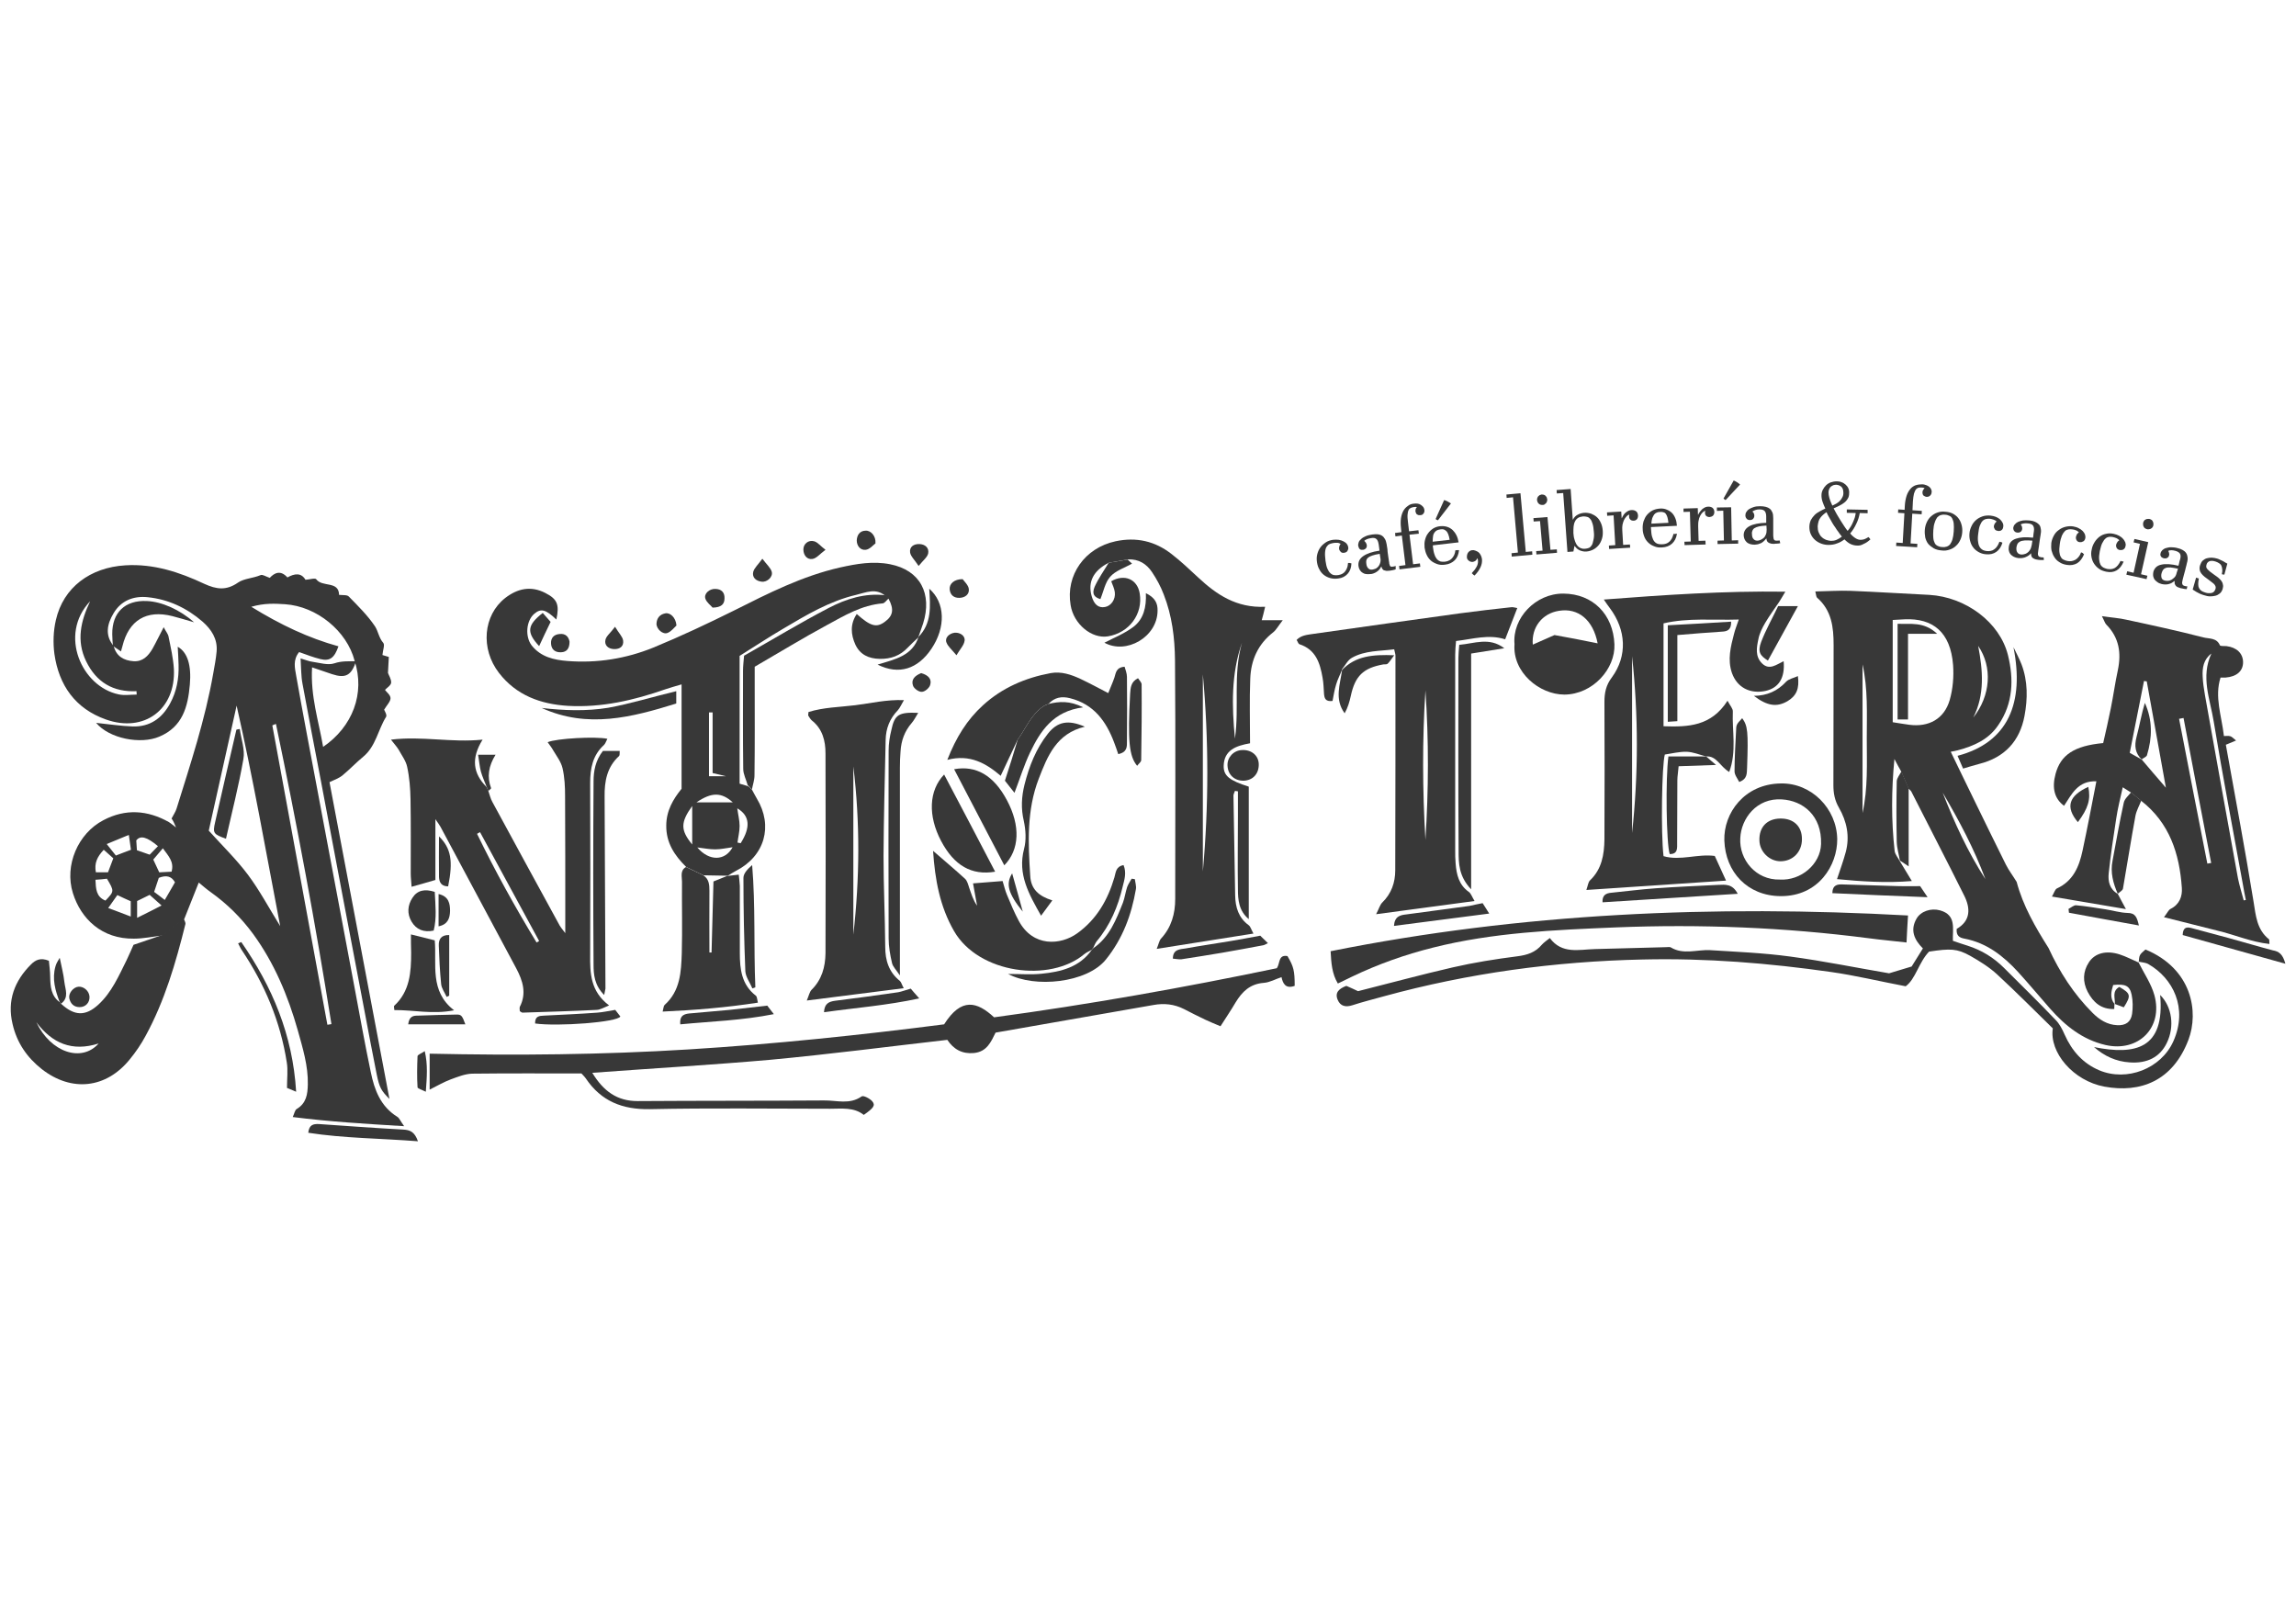 <?xml version="1.0" encoding="utf-8"?>
<!-- Generator: Adobe Illustrator 28.2.0, SVG Export Plug-In . SVG Version: 6.00 Build 0)  -->
<svg version="1.1" id="Capa_1" xmlns="http://www.w3.org/2000/svg" xmlns:xlink="http://www.w3.org/1999/xlink" x="0px" y="0px"
	 viewBox="0 0 1080 762.9" style="enable-background:new 0 0 1080 762.9;" xml:space="preserve">
<style type="text/css">
	.st0{fill:#383838;}
</style>
<g>
	<g>
		<path class="st0" d="M166.8,310.8c-3.6-14-17.8-25.6-32.7-26.6c-4.8-0.3-9.6-0.6-15.9,1.2c13.8,8.5,26.9,14.7,41,18.6
			c-1.9,5.5-4.1,7.1-8.5,6c-3.3-0.8-6.6-2.1-10-3.3c-3,3.7-2,7.5-1.4,11c3.2,18.1,6.7,36.3,10.1,54.4c5.9,31.2,11.7,62.4,17.6,93.6
			c2.4,12.8,4.7,25.7,7.4,38.5c1.7,8.4,4.6,16.2,12.5,21.1c1,0.6,1.5,2.1,3.2,4.4c-18.2-1.1-35-2.1-52.4-4.3c0.8-1.7,1-3.3,1.9-3.8
			c4.5-2.7,5.1-6.9,5.2-11.5c0.2-8.8-2.4-17.1-4.7-25.4c-4.6-16.3-11.1-31.8-21.1-45.5c-5.6-7.6-12.2-14.1-19.9-19.6
			c-2-1.4-3.9-3.1-5.6-4.5c-2.1,5.4-4.5,11.2-6.8,17.1c-3.4,2.6-6.8,5.2-10.1,7.8c-4.5,0.5-9.1,1.5-13.6,1.5
			c-15.1,0.2-24.9-9.3-28.7-21.4c-4.1-13.1,2.4-28.1,14.3-34.3c10.4-5.5,20.8-4.8,30.9,0.9c0.7,0.4,1.3,1,3.3,2.5
			c-0.9-2.1-1.1-2.6-1.4-3.1c-0.2-0.4-0.5-0.8-0.7-1.1c0.8-1.6,1.9-3.1,2.4-4.8c6.5-20.9,13.4-41.7,17.2-63.4
			c0.6-3.4,1.3-6.9,1.6-10.4c0.5-5.9-2.5-10.4-6.6-14c-7.4-6.4-16-10.5-25.8-11.5c-6.7-0.7-12.6,1.6-16.1,7.6
			c-3,5-4.2,10.4,0.2,15.5l-0.1-0.1c1.2,4.8,4.8,6.8,9.3,7.1c4.3,0.3,6.9-2.4,8.9-5.8c1.7-3,3.2-6.2,5.3-10.2c1,2,2.1,3.2,2.3,4.5
			c1,5,2.2,10.1,2.5,15.2c0.9,19-14,30.1-32,23.7c-14.4-5.1-22.1-16.1-24.2-30.8c-0.7-5.2-0.5-10.9,0.7-16
			c3.5-15.3,16.1-24.7,32.7-25.7c13.3-0.8,25.4,3.2,37.1,8.7c5.7,2.6,10.3,3.3,15.9-0.6c2.7-1.9,7.1-2,10.6-3.5
			c0.9-0.4,2.5,0.7,4.3,1.3c2.2-2.4,5.1-3.8,8.3-0.2c3.4-1.9,6.5-2.3,8.5,1.1c1.9-0.1,4.6-1,5.1-0.2c2.8,3.8,10.6,0.6,10.7,7.3
			c1.7,0.2,3.8-0.1,4.6,0.8c4.3,4.4,8.8,8.8,12.3,14c1.5,2.3,1.8,5.4,3.9,7.8c0.8,0.9-0.2,3.4-0.4,5.7c0,0,1.2,0.4,3,0.9
			c-0.1,2.2-0.2,4.5-0.4,7.5c0.3,1,1.6,2.9,1.5,4.6c-0.1,1.3-2.1,2.5-2.9,3.4c0.7,1,2.6,2.4,2.6,3.9c0,1.6-1.7,3.2-3,5.4
			c0.1,0.4,1.5,2.5,0.9,3.4c-3.8,6.1-4.8,13.8-10.7,18.7c-3.4,2.8-6.5,6.1-9.9,8.9c-1.5,1.2-3.5,1.9-6,3.1
			c9.3,49,18.7,98.7,28.2,149c-3.8-3.8-4.7-5.2-6-11.6c-2-9.8-3.8-19.7-5.7-29.6c-6.9-36.2-13.8-72.5-20.6-108.7
			c-2.9-15.1-5.8-30.2-8.6-45.4c-0.7-3.6-0.6-7.4-0.9-11.9c2.4,0.7,4,1.4,5.7,1.6c3.4,0.5,7.2,1.7,10.2,0.7c3.5-1.2,6.8-0.9,10.2-1
			c-2.2,6.7-4.9,8.2-11.3,6.1c-2.7-0.9-5.5-1.9-9.4-3.2c-0.8,13.6,3.1,25.2,5.2,37.4C165.9,341.8,171.8,326.1,166.8,310.8z
			 M98.2,390.7c6.4,7.1,13,13.5,18.4,20.7c5.4,7.2,9.7,15.3,15.2,24.2c-6.8-35.5-12.8-69.8-20.5-103.7
			C106.9,351.7,102.5,371.4,98.2,390.7z M129.8,340.5c-0.6,0.2-1.1,0.4-1.7,0.7c8.6,46.9,17.3,93.9,25.9,140.8
			c0.6-0.1,1.3-0.2,1.9-0.3C148.4,434.4,139.6,387.4,129.8,340.5z M64.3,326.7c0-0.5-0.1-1.1-0.1-1.6c-11,0.5-18.9-4.2-23.7-14.1
			c-4.7-9.7-2.5-19,1.9-28.2c-15,15.8-3.9,40.2,13.4,43.8C58.5,327.2,61.5,326.7,64.3,326.7z M76,425.9c-2.6-2.3-4.1-3.7-5.6-5
			c-2.2,1.1-4,2-5.9,2.9c0,2.7,0,4.9,0,7.9C68.3,429.8,71.6,428.2,76,425.9z M54.5,402.4c2.4-0.9,4.6-1.8,7.1-2.7
			c-0.4-2.5-0.6-4.4-1-7c-3.8,1.6-6.8,2.8-10.4,4.3C51.7,398.9,52.9,400.4,54.5,402.4z M76.6,399c-2,2.3-3.3,3.9-4.5,5.3
			c1,2.2,1.9,4.1,2.8,6c2.2-0.1,3.9-0.2,5.8-0.3C82,405.4,79.3,402.7,76.6,399z M82.3,415c-1.6-2.9-4.1-3.5-7.6-2.1
			c-0.7,2-1.4,4.1-2.2,6.6c1.8,1.3,3.3,2.5,5,3.8C79.3,420.3,80.6,417.9,82.3,415z M44.9,413.8c0.2,4.3,0.3,8,4.7,9.8
			c4.2-4.4,4.2-4.4,0.7-10.3C48.7,413.5,46.9,413.7,44.9,413.8z M55.2,421c-1.3,1.8-2.5,3.6-4.3,6.1c4.1,1.5,7,2.6,10.6,4
			c0-3.1,0-5.1,0-7.2C59.4,423,57.5,422.1,55.2,421z M48.8,399.7c-3.2,3.4-4.5,6.4-3.7,10.6c2,0,3.7,0,5.7,0c0.8-2.1,1.5-4,2.5-6.6
			C52,402.6,50.7,401.4,48.8,399.7z M74.3,398c-5.2-4.4-8.3-5.2-10.2-2.7c0.1,1.3,0.2,2.8,0.3,4.6c2.1,0.7,4,1.4,6,2.1
			C71.7,400.7,72.8,399.5,74.3,398z"/>
		<path class="st0" d="M1005.9,452.6c2.6,5.2,6,10.1,7.5,15.5c4.2,15.3-7.6,27-23.1,23.4c-10.7-2.5-18.8-9-25.9-17
			c-5.1-5.8-10-11.7-15.2-17.4c-6.9-7.5-14.7-13.6-25.1-15.6c-2.3-0.4-4-1.3-3.7-4.6c6.6-3.8,6.6-9.7,3.4-15.9
			c-8.1-16.3-16.5-32.4-24.7-48.6c-0.3-0.6-0.9-1-1.4-1.5c-1.1-2.7-2.3-5.4-3.4-8c-1.1-2-2.2-3.9-3.2-5.9
			c-1.4,14.6-1.5,28.9,0.1,43.2c0.2,1.7,1.6,3.2,2.4,4.8l-0.1-0.2c1.8,2.9,3.5,5.8,5.8,9.6c-12.2,1-23.6,0.2-35.2-0.9
			c1.5-4.5,3-8.6,4.1-12.7c2-7.4,0.5-14.5-3.2-20.9c-2-3.5-2.6-6.8-2.6-10.6c0.1-22,0-43.9,0.1-65.9c0-8.4-0.9-16.3-7.8-22.3
			c-0.4-0.4-0.4-1.3-0.8-2.9c5.7-0.1,11.2-0.5,16.6-0.3c12.3,0.5,24.7,1.3,37,1.9c17.1,1,33.1,12.8,37,28.3
			c2.8,11.3,2.5,22.7-4.5,32.9c-4.6,6.9-11.6,9.9-19.1,11.9c-0.9,0.2-1.8,0.4-3.3,0.7c4,8.2,7.8,16.2,11.7,24.1
			c4.7,9.6,9.4,19.3,14.2,28.9c1.4,2.8,3.4,5.4,5.1,8.2c3,11.3,8.8,21.3,15,31.1c5.2,11.3,11.8,21.6,20.7,30.5
			c3.2,3.2,6.9,5.6,11.6,5.8c3.9,0.2,6.4-1.4,7-5.3c0.4-2.9,0.4-6.1-0.2-9c-0.9-4.3-3-5.2-8.7-4.6c-0.9,3-1.7,6.1,0.7,9l-0.1-0.1
			c0,0.7-0.1,1.4-0.1,2.4c-6.2,0.2-9.9-3.2-12.5-8.1c-2.4-4.7-2.3-9.5,0.6-13.9c2.8-4.3,8.1-5.7,14.4-3.7c3.1,1,5.9,2.5,8.9,3.8
			L1005.9,452.6z M890.3,291.6c0,16.4,0,32.1,0,48.1c2.8,0.4,5.3,0.9,7.8,1.2c9.1,1.2,16.4-2.7,19-11.6c1.5-5.2,2-11,1.6-16.5
			c-1.2-15.5-9.5-22.1-22.8-21.5C894.3,291.4,892.7,291.5,890.3,291.6z M876.1,382.4c2.6-11.6,2-23.4,2-35.1c0-11.6,0.6-23.3-2-34.8
			C876.1,335.8,876.1,359.1,876.1,382.4z M933.9,413.5c-5.3-14.3-12.4-27.6-20.1-40.7C919.3,386.9,925.6,400.7,933.9,413.5z
			 M928.2,337.5c8.2-10.3,9.1-23.8,2.3-33.7C932.7,315.3,933.7,326.6,928.2,337.5z"/>
		<path class="st0" d="M353.7,371.4c0.8,1.4,1.5,2.9,2.3,4.2c7.8,12.9,3.7,27.1-9.8,34c-1.4,0.7-2.7,1.6-4,2.4l0.1-0.1
			c-3.8-0.1-7.6-0.1-11.4-0.2c-2.7-1.3-5.4-2.6-8.1-3.9c-5.5-5.4-9.5-11.4-9.4-19.5c0-7,3.3-12.5,7.2-17.3c0-16.3,0-32.1,0-49.1
			c-3,0.9-5.3,1.5-7.6,2.3c-14.9,5.2-30,8.7-45.9,7.8c-12.8-0.8-24.2-4.9-32.4-15.5c-8.8-11.4-7.4-27.1,2.9-35.2
			c5.8-4.5,12.1-5.9,18.9-2.4c5.7,2.9,6.7,5.5,5.2,12.5c-5-4.8-7.3-5.4-10.5-2.6c-3.7,3.3-4.3,10.6-1.1,14.8
			c4.3,5.4,10.4,6.8,16.8,7.3c14,1.1,27.6-1.1,40.4-6.3c12.9-5.3,25.6-11.3,38.1-17.5c16.1-8.1,32.1-16.2,49.8-20.2
			c7.7-1.7,15.4-3.1,23.5-1.5c14.2,2.8,19.9,13.9,15.5,27.9c-0.7,2.2-1.6,4.4-2.3,6.6l0.1-0.1c-1.7,1.6-3.4,3.1-5,4.8
			c-3.6,3.8-7.9,5.4-13.2,5.3c-5.2-0.1-9.2-2-11.4-6.6c-2.2-4.8-2.6-9.7,0.6-14.5c6.5,5.8,9.3,6.6,13.3,3.6
			c3.8-2.8,4.3-5.8,1.7-10.7c-0.5-0.5-1-0.9-1.5-1.4c-4.5-3.9-9.2-1.6-13.8-0.5c-12.4,2.9-23.3,9.4-34.1,15.8
			c-7,4.1-13.8,8.6-20.7,12.9c0,20.2,0,40,0,60.1c1.1,0.3,2.4,0.7,3.7,1.1C352.4,370,353,370.7,353.7,371.4z M346.9,396.3
			c0.5,0.1,1,0.2,1.5,0.3c4.7-7.4,4.4-12.9-1.6-16.4c0.4,3,1.1,5.7,1.1,8.3C347.9,391.2,347.2,393.8,346.9,396.3z M325.6,397.2
			c0-6.1,0-11.5,0-18.1C320,386.9,320.1,390.5,325.6,397.2z M328,398.6c5.6,6.6,13.1,6.4,16.6-0.1c-3,0.4-5.6,1-8.2,1
			C333.8,399.5,331.3,399,328,398.6z M335.2,335.1c-0.6,0-1.1,0-1.7,0c0,10,0,20,0,30c2,0,4.5,0,8,0c-2.6-0.6-4.1-1-6.3-1.5
			C335.2,354.1,335.2,344.6,335.2,335.1z M327.6,377.4c6.4,0,11.6,0,17.1,0C339.4,372.6,334.8,372.5,327.6,377.4z"/>
		<path class="st0" d="M996.1,420.3c1,2,2.1,3.9,3.9,7.3c-12.3-2.1-23.2-3.9-34.8-5.9c1-1.7,1.4-3.3,2.3-3.8
			c7.7-3.5,10.5-10.3,12.1-17.8c2.3-10.7,4.3-21.4,6.5-32.6c-8.7-0.4-11.6,6.1-15.2,11.5c-4.5-3.3-5.8-8.3-4-15
			c2.4-8.9,8.7-13.2,22.4-14.5c1.2-5.3,2.5-10.8,3.6-16.4c1.2-5.9,2-11.9,3.3-17.9c1.7-8.1,0.6-15.3-5.4-21.4c-0.7-0.7-1-1.9-2.1-4
			c4.6,0.7,8.2,0.9,11.6,1.7c12.1,2.6,24.1,5.2,36.1,8.3c2.7,0.7,6.3,0.1,7.8,3.7c0.2,0.5,2,0.3,3.1,0.4c4.8,0.6,7.7,3.4,7.8,7.4
			c0.1,4.3-3,7-8.3,7.4c-0.7,0-1.4,0-2.3,0c-2.9,9.1,0.5,17.9,1.6,27.5c1.1,0,2.1-0.2,3,0.1c0.8,0.2,1.4,1,2.7,2
			c-2,0.8-3.3,1.4-4.8,2c4.4,24.5,9,49,13,73.6c1.1,6.7,1.5,13.3,7.3,17.9c0.2,0.2,0.1,0.9,0.2,2.2c-8.6-0.9-16.4-4.4-24.6-6.3
			c-8.1-2-16.1-4.1-25-6.3c1.5-1.9,2.1-3.4,3.1-3.9c4.2-2.1,5.6-5.9,5.3-9.9c-1.1-16.1-5.8-30.6-19.2-41c-1.6-1.3-3.2-2.6-4.8-3.9
			c-1.1-0.7-2.2-1.4-3.8-2.4c-1.2,5.4-2.4,10.1-3.1,14.9c-1.3,8.5-2.6,17-3.5,25.5c-0.4,3.8,0.4,7.5,4.2,9.7L996.1,420.3z
			 M1007.5,357.3l-0.1-0.1c3.4,4,6.8,8,11.4,13.3c-3.2-17.8-6.1-33.9-9-50c-0.4-0.1-0.9-0.1-1.3-0.2c-2.2,11.2-4.4,22.3-6.7,33.8
			C1003.9,355.3,1005.7,356.3,1007.5,357.3z M1055.4,423.5c0.3-0.1,0.7-0.1,1-0.2c-0.5-2.5-1-4.9-1.4-7.4
			c-4.6-25.5-9.5-50.9-13.7-76.5c-1.7-10.5-6.2-21-1.1-32c-3.7,2.8-4.3,6.7-4.1,10.7c0.1,3,0.6,6,1.1,9c5.1,28.7,10.3,57.3,15.5,86
			C1053.4,416.6,1054.5,420,1055.4,423.5z M1027.1,337.7c-0.7,0.1-1.4,0.3-2.1,0.4c4.4,22.7,8.8,45.4,13.3,68.1
			c0.6-0.1,1.2-0.2,1.8-0.3C1035.7,383.1,1031.4,360.4,1027.1,337.7z"/>
		<path class="st0" d="M521.5,264.7c-7.2,3.7-9.9,9-8,15.7c1.1,3.9,3.2,5.7,6.3,5.1c2.8-0.5,5-3.5,4.6-6.9c-0.2-1.8-1.1-3.5-1.7-5.2
			c6.2-3.6,12.3-1,13.4,5.7c1.6,9.7-4.9,18.5-14.9,20.2c-7.7,1.3-16.2-5.8-17.6-14.7c-2.4-14.1,6.7-26.9,21.1-30
			c9.8-2.1,18.6-0.1,26.4,6c4.4,3.4,8.5,7.3,12.6,11.1c8.6,8,17.9,14.3,31.4,13.7c-0.6,2.6-1.1,4.6-1.6,6.3c2.5,0,5.3,0,9.9,0
			c-2.2,2.8-3.1,4.6-4.5,5.7c-7.2,5.6-10.5,13.1-10.8,21.9c-0.4,10-0.1,20-0.1,30.3c-6.8,1.2-12.2,3.3-12.4,10.6
			c-0.1,4.7,2.7,6.9,11.8,9.8c0,20.4,0,41.1,0,62.3c-4.7-3.9-5.1-9.1-5.1-14.1c-0.2-11.5,0-22.9,0-34.4c0-3.9,0-7.7,0-11.6
			c-0.5-0.1-1-0.1-1.4-0.2c-0.2,0.7-0.7,1.5-0.7,2.2c0.2,15.7,0.6,31.3,0.8,46.9c0.1,5.7,1.6,10.6,6.4,14.1c0.8,0.6,1.1,1.9,2.2,3.9
			c-15.2,2.4-29.8,4.7-45.5,7.2c1-2.5,1.2-3.9,2-4.8c4.9-5.3,6.7-11.7,6.7-18.7c0-37.4,0.2-74.9-0.1-112.3
			c-0.1-10.5-1.4-21-5.3-30.9c-1.4-3.7-3.3-7.2-5.5-10.5c-2.6-3.9-6.3-6.2-11.2-6C527.5,263.7,524.5,264.2,521.5,264.7z
			 M565.8,317.2c0,30.9,0,61.8,0,92.7C568.6,379,568.6,348,565.8,317.2z M584.2,302.3c-5.1,14.6-4.8,29.8-3.3,45.1
			C583,332.5,579.9,317.3,584.2,302.3z"/>
		<path class="st0" d="M229.7,372c0.6,1.7,1,3.6,1.9,5.2c10.5,19.4,21.1,38.8,31.7,58.2c0.4,0.7,1,1.4,2.6,3.5c0-3.9,0-6.1,0-8.3
			c0-18.7,0-37.4-0.1-56.1c0-4.4-0.2-8.9-1.2-13.2c-0.7-3-2.8-5.7-4.4-8.4c-0.7-1.3-1.7-2.5-2.6-3.8c4.1-1.8,22.7-2.8,28.1-1.6
			c-0.6,1.1-0.9,2.2-1.6,2.9c-5.3,4.8-6.5,11-6.5,17.8c0.1,26.9,0.1,53.8,0,80.7c-0.1,8.8,0.1,17.4,8.9,24c-2.5,1-4.1,2-5.7,2.1
			c-11.7,0.6-23.3,0.9-35,1.3c-0.4,0-0.8-0.4-1.3-0.7c0-0.7-0.2-1.5,0-2c3.3-6.4,1.4-12.3-1.6-18c-11.9-22.2-23.8-44.4-35.7-66.7
			c-0.4-0.8-1-1.5-2.4-3.6c0,10.4,0,19.5,0,28.6c-4,1.2-7.3,2.1-11.2,3.2c-0.1-2.2-0.4-4.2-0.4-6.1c0-11.7,0.1-23.4-0.1-35.1
			c-0.1-5.1-0.5-10.3-1.6-15.3c-0.6-2.8-2.6-5.4-4-8c-0.8-1.3-1.8-2.4-3.6-4.7c14.7-1.8,28.2,1.5,43.1,0c-5.5,8.8-4.5,15.9,1.8,22.2
			C229.2,370.7,229.5,371.4,229.7,372z M225.8,391.4c-0.5,0.3-1,0.5-1.4,0.8c8.5,17.5,17.9,34.5,28,51.1c0.4-0.2,0.8-0.4,1.2-0.7
			C244.3,425.5,235.1,408.5,225.8,391.4z"/>
		<path class="st0" d="M802.5,355.8c-3-0.8-6.1-2.1-9.1-2.2c-3.4-0.1-6.9,0.8-10.3,1.3c-1.4,5.1-1.9,37-0.6,47.8
			c7.9,2.3,16-1.2,24.1-0.1c1.7,3.7,3.3,7.3,5.3,11.6c-22,1.5-43.4,2.9-65.7,4.4c0.7-1.9,0.8-3.6,1.7-4.5c5.6-5.3,6.7-12.2,6.8-19.3
			c0.1-21.5,0.1-43,0-64.6c0-4.3,0.7-7.9,3.5-11.6c7.4-10.1,6.7-22.3-0.9-32.5c-0.8-1-1.5-2.1-2.9-4.1c28.8-2.2,56.5-4.1,85.4-3.7
			c-1.4,2.3-2.1,3.6-2.9,4.8c-2.2,3.3-4.6,6.5-6.6,9.9c-1.4,2.4-2.7,5-3.2,7.7c-0.8,3.8-1.6,8,1.7,11.3c3.5,3.5,6.9,0.5,10.2-1
			c0.7,7.9-2.3,12.6-8.6,14c-7.3,1.5-13.3-1.7-15.7-8.4c-2.2-6.3-0.6-12.5,1-18.6c0.5-2,1.3-3.9,2.2-6.6
			c-12.1,0.4-23.7-0.9-35.4,1.8c0,16.2,0,32,0,48.4c11.7,0.4,22.4,0,30.1-12c1.2,2.3,2.6,3.7,2.5,5.1c-0.4,9.2,1.9,18.7-1.7,28.4
			c-4.4-2.6-5.9-7.7-10.9-7.3L802.5,355.8z M767.7,308.7c0,27.7,0,55.4,0,83.1C770.7,364.2,770.7,336.5,767.7,308.7z"/>
		<path class="st0" d="M631.3,315c-0.9,2.3-2.1,4.5-2.8,6.9c-0.8,2.6-1.2,5.3-1.7,7.8c-3.4,0.4-3.8-1.3-4-3.3
			c-0.2-2.6-0.2-5.1-0.7-7.7c-1.2-6.9-3.2-13.2-10.9-15.7c-0.5-0.2-0.7-1.1-1.3-2c2.1-2.2,4.9-2.4,7.5-2.8
			c23.1-3.3,46.1-6.5,69.2-9.7c8.1-1.1,16.2-2,24.3-2.9c0.8-0.1,1.7,0.2,2.8,0.4c-1.9,5-3.8,9.7-5.7,14.7
			c-7.8-2.5-15.2-0.1-23.1,0.8c-0.2,2.3-0.4,4.4-0.4,6.4c0,30.6,0,61.3,0,91.9c0,2.1,0,4.2,0.2,6.3c0.4,5.2,1.5,10.1,6.2,13.4
			c1,0.7,1.4,2.1,2.7,4.3c-15.5,2.1-30.1,4-46.3,6.2c1.4-2.7,1.8-4.4,2.9-5.5c4.3-4.2,6.1-9.4,6.1-15.2c0.1-33.7,0.1-67.3,0.1-101
			c0-0.7-0.3-1.3-0.6-2.9c-6.7,0.9-13.7,0.5-19.9,4c-2,1.1-3.2,3.7-4.8,5.6L631.3,315z M670.5,324.7c-1.5,23.4-1.4,46.9,0,70.3
			C672,371.6,672.1,348.2,670.5,324.7z"/>
		<path class="st0" d="M278.6,504.6c5.3,8.7,11.7,13.3,21.3,13.3c29.2-0.2,58.4-0.1,87.7-0.3c5.9-0.1,12,2.1,17.7-1.9
			c0.8-0.6,3.9,1,5,2.3c1.6,1.9,0.6,3.2-4,6.4c-4.6-3.7-10.3-2.9-15.8-2.9c-28.3,0-56.6-0.4-84.9,0.2c-12.8,0.2-22.8-3.7-30-14.4
			c-0.6-0.9-1.5-1.7-2.1-2.4c-17.4,0-34.4-0.1-51.4,0.1c-3.4,0.1-6.8,1.5-10.1,2.7c-3.2,1.2-6.3,3-9.9,4.8c0-5.5,0-10.7,0-16.9
			c40.8,0.9,81.3,0.5,121.8-2c40.3-2.5,80.5-6.7,120.2-11.8c8.1-12.8,15.5-10.7,23.5-3.3c44.4-6,88.9-13.9,133-23.1
			c1.6-2.3,0.6-6.5,5-5.7c2.9,4.9,3.4,6.9,3.4,14c-4.4,1.6-5.6-1.3-6.2-4.1c-2.8,0.9-5.5,2.5-8.4,2.7c-6.4,0.5-10.1,4.1-13.2,9.2
			c-2.1,3.6-4.5,7.1-7.1,11.2c-2.6-1.1-4.9-2-7.2-3.1c-3.4-1.6-6.7-3.3-10-5c-4.6-2.3-9.3-2.8-14.3-1.9c-24.6,4.3-49.2,8.6-74.3,13
			c-2.1,4.2-4,9-10.2,9.6c-5.5,0.5-9.5-1.7-12.5-6.2c-27.9,3.2-55.6,6.8-83.5,9.4C334.6,500.9,307,502.5,278.6,504.6z"/>
		<path class="st0" d="M379.5,470.6c1-2.4,1.3-4,2.2-5c4.9-4.8,6.5-10.8,6.6-17.2c0.1-31.3,0.1-62.7,0-94c0-6-1.4-11.6-6.5-15.6
			c-0.7-0.6-1.1-1.5-1.6-2.2c-0.1-0.2,0-0.5,0.1-1.7c7-2.2,14.6-2.3,22-3.2c7.3-0.9,14.5-2.7,22.9-2.4c-1.3,2.2-1.9,3.7-2.9,4.8
			c-3.8,3.9-5.6,8.6-5.7,13.9c-0.4,18.2-0.9,36.4-1,54.6c0,14.2,0.7,28.5,0.8,42.7c0,6.5,1.7,11.9,6.9,16.1c0.6,0.5,0.8,1.5,1.8,3.4
			C409.9,466.7,395.3,468.6,379.5,470.6z M401.4,439.6c3-26.4,3.2-52.7,0-79.1C401.4,386.9,401.4,413.3,401.4,439.6z"/>
		<path class="st0" d="M76.3,439.8c3.4-2.6,6.8-5.2,10.1-7.8c0.3,0.9,1,1.9,0.8,2.7c-4.5,18.1-9.7,36-18.7,52.5
			c-2.1,3.9-4.6,7.6-7.4,11C50,512,33.7,513.8,19.7,502.9c-7-5.5-11.8-12.5-13.8-21.3c-2.6-11,0.9-20.2,8.7-28
			c2.1-2.1,4.5-3.3,8.4-1.7c0.2,2.3,0.6,4.9,0.6,7.6c0.1,4.5,0.4,8.9,4.5,11.9c0.1,0.3,0.4,0.5,0.6,0.7c6.3,5.8,11.5,6,17.6,0.4
			c6.3-5.8,9.6-13.6,13.3-21c1.2-2.5,2.3-5.1,3.2-7.1C67.7,442.7,72,441.3,76.3,439.8z M17.1,480.8c6.7,14.2,21.3,19.1,29.3,10
			C33.9,494.8,24.5,490.7,17.1,480.8z"/>
		<path class="st0" d="M1006,452.7c0.3-3.6,0.3-3.6,3.2-6.1c21.9,9.1,25.2,29.3,20.2,42.5c-7.4,19.4-22.6,25.1-39.5,22
			c-14.7-2.7-26-16.1-24.3-27.4c-8.4-8.2-17.1-17-26.2-25.4c-3.7-3.4-8.2-6.2-12.6-8.7c-6.3-3.5-9.4-3.5-19.4-2
			c-4.9,5.1-6.3,12.9-11,16.3c-12.6-2.4-23.7-5.1-35-6.7c-29.4-4.2-59-6.6-88.7-5.9c-41.3,0.9-81.9,6.4-121.7,17.3
			c-5,1.4-9.9,2.6-14.8,4.2c-3.1,1-5.7,0.6-7-2.6c-1.4-3.4,0.7-5.2,4.1-6.5c1.9,0.8,4,1.8,5.5,2.5c15.1-3.8,29.8-7.8,44.6-11.2
			c10-2.3,20.2-3.9,30.3-5.2c4.7-0.6,8.5-1.8,11.6-5.5c0.9-1,2.1-1.8,3.7-3.1c5.7,7.7,13.7,5.4,21.2,5.2c11.2-0.3,22.4-0.6,33.6-0.9
			c0.7,0,1.6-0.2,2.1,0.1c5.9,3.6,12.3,1,18.4,1.3c12.6,0.8,25.2,1.3,37.7,3c15.7,2.1,31.3,5.3,46.6,7.9c3.2-1,6.3-1.9,10.6-3.2
			c1.3-2.1,3.2-5.2,5.3-8.5c-4.1-4.1-6.1-8.6-3-14c2-3.5,6.8-5.1,11.1-3.9c7.8,2.2,5.8,8.7,6,14.3c2.5,0.9,4.7,1.6,6.9,2.3
			c6.6,2.1,12.3,5.6,17.2,10.5c8.1,8.1,16.3,16.1,24.2,24.4c1.9,1.9,3.2,4.5,4.3,7c3.4,7.6,8.5,13.4,16.2,16.7
			c13,5.5,29.1-0.7,34.9-13.6c7-15.7-0.2-29.7-11.7-36.3c-1.3-0.8-3.1-0.8-4.7-1.2L1006,452.7z"/>
		<path class="st0" d="M897.5,430.6c-0.3,4.6-0.5,8.4-0.7,12.7c-5.9-0.7-11.9-1.2-17.8-2c-39.5-5.1-79.1-6.7-118.8-5.1
			c-28.9,1.2-57.9,2.4-86.1,9.5c-13.2,3.3-25.9,7.8-38.2,13.7c-2.1,1-4.2,2-6.6,3.2c-2.8-4.7-3.1-9.6-3.4-15.2
			C715.8,429.4,806.3,425.6,897.5,430.6z"/>
		<path class="st0" d="M513.6,446.7c-1.2,0.7-2.5,1.2-3.6,2.1c-16.1,13.5-49.6,9.2-61.2-10.8c-6.7-11.6-9-24.2-9.9-37.8
			c5.4,4.7,10.3,8.8,15,13.1c1.1,1,1.5,2.8,2,4.3c1,2.8,1.8,5.7,3.7,8.4c-0.6-3.4-1.2-6.8-1.9-10.5c4.6-0.4,9.1-0.7,13.9-1.1
			c0.7,2.2,1.2,4.5,2.1,6.6c1.7,4.1,3.4,8.2,5.5,12.1c6.7,12.5,19.7,11.5,27.5,5.9c9.2-6.6,14.4-15.8,17.5-26.3
			c0.7-2.4,0.6-5.1,4.3-5.8c1.5,3.6,0.4,6.9-0.4,10.1c-2.2,9.4-5.9,18.2-12.2,25.7c-0.7,0.9-1.1,2-1.6,3
			C514,446,513.8,446.3,513.6,446.7z"/>
		<path class="st0" d="M322.7,407.8c2.7,1.3,5.4,2.6,8.1,3.9c2.7,1.7,2.9,4.4,2.9,7.3c-0.1,9.7,0,19.3,0,29c0.3,0,0.7,0,1,0
			c0.3-11.3,0.6-22.6,0.9-33.4c2.9-1.2,4.8-1.9,6.7-2.7l-0.1,0.1c1.6-0.2,3.2-0.4,5.3-0.6c0.2,1.8,0.4,3.6,0.5,5.3
			c0,10.5,0,21,0,31.5c0,7.6,0.8,14.9,7.5,20.1c0.6,0.4,0.6,1.6,1,3.3c-14.9,2.3-29.5,3.5-44.8,4.2c0.4-1.5,0.4-2.6,0.9-3.1
			c7.4-6.6,7.8-15.5,8.1-24.4c0.3-11.2,0-22.4,0.1-33.6C320.8,412.3,319.8,409.4,322.7,407.8z"/>
		<path class="st0" d="M478.7,347.9c-2.5,5.4-5.1,10.8-8,17c-6.8-5.8-14.4-10.3-25.1-7.5c4.1-10.5,9.3-18.9,16.8-25.7
			c9-8.2,19.9-12.9,31.8-15.1c5.1-0.9,9.7,0.7,14.2,2.8c4.2,2,8.3,4.2,12.9,6.6c1-2.6,2.1-4.9,2.9-7.3c0.7-2.1,0.7-4.8,4.8-5.1
			c0.4,1.5,1.1,3.1,1.1,4.8c0.1,10,0.1,20.1,0,30.1c0,2.5,0.3,5.3-4.1,6.2c-0.6-1.8-1.2-3.6-1.9-5.4c-3.8-10.1-9.6-18.1-20.8-20.9
			c-3.9-1-7.3-0.4-10.1,2.7c-0.8,0.3-1.7,0.6-2.4,1.1C485,336.1,482.6,342.5,478.7,347.9z"/>
		<path class="st0" d="M712.4,303c-1.1-12.3,9.9-23.9,23-23.8c13.9,0.1,23.4,9.8,24,23.8c0.5,11.6-10.2,23.6-23.5,23.7
			C724.1,326.7,711.4,316.2,712.4,303z M751.5,302.6c-2.1-11-9.1-16.8-18.2-15.3c-7.8,1.2-13,7.7-12.3,15.9c3.5-1.5,6.8-3,10.2-4.5
			C737.5,299.8,744.2,301.1,751.5,302.6z"/>
		<path class="st0" d="M864.2,394.7c0.1,12.2-8.7,26.9-26.6,26.8c-15.6-0.1-26-11.3-26.5-26.2c-0.4-12.8,9.4-26.6,26.6-26.8
			C852,368.2,864,380.3,864.2,394.7z M837.2,413.7c9.9,0.6,19.1-7.2,19.4-16.7c0.4-13.4-8.5-20.4-18.4-21
			c-11.9-0.8-19.2,9-19.6,18.2C818,404.3,825.9,414,837.2,413.7z"/>
		<path class="st0" d="M416.6,280c0.5,0.5,1,0.9,1.5,1.4c-1,0.8-1.9,2.3-2.9,2.4c-9.9,0.8-18.1,5.8-26.4,10.3
			c-11.3,6.1-22.2,12.8-33.8,19.5c0,2.7,0,5.2,0,7.7c0,14.5,0.1,29-0.1,43.4c0,2.2-0.8,4.4-1.2,6.6c-0.7-0.7-1.3-1.3-2-2
			c-0.7-2.6-2.1-5.1-2.1-7.7c-0.2-15.4-0.1-30.7-0.1-46.1c0-2.3,0.3-4.6,0.5-7.1c13.4-7.6,26.3-15.4,39.7-22.4
			C398,281.7,406.9,278.8,416.6,280z"/>
		<path class="st0" d="M431.9,335.3c-1.1,1.8-1.9,3.4-3,4.7c-3.4,3.9-5,8.4-5.3,13.4c-0.2,2.6-0.3,5.1-0.3,7.7c0,28.5,0,57,0,85.5
			c0,3.5,0,6.9,0,12.2c-1.8-2.7-3.3-4.1-3.7-5.8c-0.9-3.8-1.6-7.8-1.6-11.7c-0.1-29.4-0.1-58.8,0-88.3c0-3.2,0.5-6.5,1.3-9.7
			C420.8,336.1,422.8,334.9,431.9,335.3z"/>
		<path class="st0" d="M692,418.3c-5.9-6.2-5.9-12.4-5.9-18.3c-0.2-30.1-0.1-60.3-0.1-90.4c0-1.8,0.2-3.7,0.4-6.3
			c7.2-0.6,14.1-3.8,21.2,1.6c-5.1,0.8-10.1,1.6-15.6,2.5C692,344,692,380.3,692,418.3z"/>
		<path class="st0" d="M284.2,468c-4.6-4.6-5-9.6-5-14.4c-0.2-28.7-0.2-57.4,0-86.1c0-4.9,0.9-9.8,4.4-14.3c2.4,0,5.1,0,7.9,0
			c-0.1,1.1,0.1,2-0.3,2.4c-5.7,5.2-6.9,11.9-6.8,19.1c0.1,30.1,0.3,60.2,0.4,90.3C284.7,465.7,284.5,466.4,284.2,468z"/>
		<path class="st0" d="M468.1,410c-11.1,1.9-19.3-2.9-25.4-14.4c-6.3-11.9-5.8-23.8,1.4-31.3C452.1,379.4,460,394.5,468.1,410z"/>
		<path class="st0" d="M472.4,407c-8-15.3-15.8-30.3-23.6-45.2c10.3-1.9,18.6,2.9,24.8,14.5C480.1,388.4,479.6,399.7,472.4,407z"/>
		<path class="st0" d="M193.3,439.5c3.9,1,7.2,1.8,11.2,2.8c1,11.2-2.6,23.9,9.1,32.9c-10.2,2-19.1-0.2-28.1-0.1
			c-0.1-1.2-0.3-1.8-0.1-2c7.4-6.8,8-15.8,8-25C193.3,445.3,193.3,442.5,193.3,439.5z"/>
		<path class="st0" d="M495,423.5c-2,2.7-3.3,4.5-5.3,7.2c-5.8-10.3-11.1-19.5-8-31.4c1.1-4.1,0.8-8.9-0.1-13.1
			c-1.4-5.9-1.1-11.4,0.3-17.1c2.2-8.7,5.4-16.9,11-24c4.5-5.7,9.5-6.7,17.4-3.3c-13.4,3.2-17.6,13.9-21.7,24.5
			c-5.7,14.8-5,30.2-4,45.6C484.9,418.2,488.6,421.5,495,423.5z"/>
		<path class="st0" d="M513.6,446.7c0.2-0.4,0.5-0.7,0.8-0.8c7.5-5.2,10.6-13.3,13.8-21.3c0.9-2.4,1.2-5,2-7.4
			c0.5-1.4,1.4-2.6,2.1-3.9c0.5,0.1,1,0.1,1.5,0.2c0.2,1.6,0.8,3.3,0.5,4.8c-2.1,12.1-6.2,23.2-14.1,33c-8.9,11.1-33.6,13.5-46,6.8
			c6.1,0,10.9,0.4,15.7-0.1C499.1,457.1,507.9,454.9,513.6,446.7z"/>
		<path class="st0" d="M45.2,340c5.9,0.6,11.6,1.5,17.3,1.7c8,0.2,13.7-3.8,17.5-10.8c3.1-5.7,4.2-11.8,4-18.2
			c-0.1-2.8-0.2-5.5-0.4-8.5c4.6,2.6,6.5,8.7,5.7,17.8c-0.9,10.4-3.4,19.9-14.4,24.5C66.2,350.2,51.5,347.5,45.2,340z"/>
		<path class="st0" d="M947.1,304.4c1.3,2.7,2.7,5.3,3.8,8.1c3,7.9,2.9,16.2,1.4,24.2c-2.2,11.8-9.3,19.6-21.3,22.6
			c-2.4,0.6-4.8,1.4-7.6,2.2c-0.8-1.8-1.7-3.9-2.6-6C944.7,349.2,952.3,330.5,947.1,304.4z"/>
		<path class="st0" d="M478.7,347.9c3.9-5.4,6.3-11.8,12.1-15.7c0.7-0.5,1.6-0.7,2.4-1.1c5-1.2,10-1.6,16.3,1.6
			c-14.1,1.8-20.1,11.1-25,21.3c-2.8,5.9-4.7,12.1-7.3,18.9c-1.4-1.8-2.9-3.6-4.5-5.7C474.8,360.8,476.8,354.4,478.7,347.9z"/>
		<path class="st0" d="M318.1,325.1c0,1.8,0,3.4,0,5.8c-20.9,6.5-41.7,11.9-63.3,2.1c10.4,1.2,21,1.6,31.3-0.1
			C296.6,331,306.8,327.8,318.1,325.1z"/>
		<path class="st0" d="M814.3,292.4c0.1,3.8-1.7,4.6-4.4,4.7c-6.7,0.4-13.4,1-20.9,1.6c0,13.5,0,26.9,0,40.5c-1.9,0.1-3,0.2-4.5,0.3
			c0-15.2,0-29.9,0-45.4C794.6,293.6,804.4,293,814.3,292.4z"/>
		<path class="st0" d="M985,492.5c19.5,3.9,33.4,0.8,31.1-24.5c5.6,5.5,6.9,14.9,3.1,22.6c-3.2,6.6-9.2,9.7-17.4,9.1
			C995.3,499.3,989.8,496.7,985,492.5z"/>
		<path class="st0" d="M431.9,299.7c6.5-6.5,5.7-14.6,5.2-22.8c7.5,6.5,7.9,18.1,1,28.3c-6.4,9.5-15.3,12.4-25.3,7.4
			c8.2-2.5,16.4-4.1,19.3-13.1L431.9,299.7z"/>
		<path class="st0" d="M817.4,420.4c-21.6,1.4-42.5,2.7-63.6,4c-0.2-3.5,1.8-4.3,4.2-4.5c7-0.7,13.9-1.6,20.9-2.1
			c9.8-0.7,19.6-1.1,29.4-1.6C811.5,416.1,814.9,415.6,817.4,420.4z"/>
		<path class="st0" d="M353.9,464.9c-1.1-2.7-3.1-5.3-3.3-8c-0.6-14.7-0.9-29.3-0.9-44c0-2.1,2-4.2,4.1-6
			c1.6,19.3,0.7,38.4,1.5,57.5C354.9,464.6,354.4,464.7,353.9,464.9z"/>
		<path class="st0" d="M1002.4,372.7c1.6,1.3,3.2,2.6,4.8,3.9c-0.9,2.3-2.2,4.6-2.7,7c-2.1,11.4-3.9,22.9-5.9,34.4
			c-0.2,0.9-1.6,1.6-2.5,2.4l0.1,0.1c-2.2-5-3.6-10.1-2.5-15.6c1.7-9.2,3.3-18.3,5.3-27.4C999.4,375.7,1001.2,374.2,1002.4,372.7z"
			/>
		<path class="st0" d="M53.1,303.9c-0.1-1.9-0.3-3.7-0.3-5.6c-0.1-10.2,6-16.1,16.3-15.6c7,0.3,15.4,4,22.2,10
			c-4.1-1.2-7.1-2.1-10.2-2.9c-12.2-3.1-20.5,1.9-23.5,14.1c-0.2,0.7-0.4,1.3-0.7,2.5c-1.5-1-2.7-1.8-4-2.7L53.1,303.9z"/>
		<path class="st0" d="M802.4,355.7c1.2,1,2.4,2,4.8,4.1c-6.5,0.2-11.7,0.4-17.6,0.6c-0.2,2.7-0.6,4.7-0.6,6.7
			c-0.1,9.8,0,19.6-0.1,29.3c0,2.4,0.4,5.4-3.5,5.3c-1.6-4.8-2-35.7-0.6-45.9c5.8,0,11.7,0,17.7,0L802.4,355.7z"/>
		<path class="st0" d="M196.6,536.8c-17.9-1.4-34.8-1.4-51.6-4c0.4-3.8,2.4-4.2,5-4.1c13.2,0.9,26.5,1.9,39.7,2.6
			C192.9,531.5,195,532.3,196.6,536.8z"/>
		<path class="st0" d="M631.2,315.2c6.4-6.7,14.5-7.4,24.6-7c-1.5,2-2.2,3.2-3.1,4c-0.4,0.4-1.3,0.2-2,0.3
			c-9.5,1.7-13.3,5.5-15.3,14.8c-0.6,2.8-1.4,5.5-2.9,8.2c-4.9-6.7-2.1-13.6-1.2-20.4L631.2,315.2z"/>
		<path class="st0" d="M894.4,362.8c1.1,2.7,2.3,5.4,3.4,8c0,12,0,24.1,0,36.7c-1.6-1.1-2.9-1.9-4.2-2.8l0.1,0.2
			c-0.5-3-1.4-5.9-1.5-8.9c-0.2-9.5-0.2-19.1,0-28.6C892.3,365.9,893.6,364.4,894.4,362.8z"/>
		<path class="st0" d="M1075,453.3c-16.9-4.7-32.6-9.1-48.3-13.5c0.1-3.3,1.5-4,4.1-3.3c5.8,1.6,11.7,3.1,17.5,4.7
			c7,1.9,13.9,4,20.8,5.8C1072,447.5,1073.8,448.8,1075,453.3z"/>
		<path class="st0" d="M535.3,319c0.7,1.1,1.7,2,1.7,2.9c0.1,11.9,0,23.7-0.2,35.6c0,0.9-1.2,1.7-1.9,2.7
			c-3.8-4.5-4.5-11.9-3.3-33.9C531.8,323.5,531.9,320.7,535.3,319z"/>
		<path class="st0" d="M428.4,465c1.1,1.3,2.1,2.5,4,4.6c-15.2,3.3-29.8,4.4-44.8,6.5c0.2-4.1,2.3-5,5.3-5.4
			c9.9-1.2,19.8-2.6,29.6-4C424.2,466.4,425.9,465.7,428.4,465z"/>
		<path class="st0" d="M697.4,424.8c0.9,1.5,1.8,2.7,3.1,4.9c-15.4,2-30,3.9-44.8,5.8c0.3-4.5,2.9-5.1,5.8-5.4
			c9.9-1.3,19.8-2.7,29.7-4C693.2,425.7,695.1,425.2,697.4,424.8z"/>
		<path class="st0" d="M539,279c4.3,2.1,5.6,4.7,5.5,8.3c-0.1,12.3-14.7,20.7-25,15c4.4-2.3,9.5-4.3,13.7-7.5
			C537.9,291.2,539.3,285.6,539,279z"/>
		<path class="st0" d="M831.6,310.7c-3.7-2.3-4.9-4.1-3.2-8.7c2.2-5.8,5.3-11.2,8-16.9c3.6,0,6.4,0,9.3,0
			C840.9,293.9,836.3,302.1,831.6,310.7z"/>
		<path class="st0" d="M204.5,419.5c0.3,6.3,1,12.2-0.5,18.2c-4.7,1-8.2-0.5-10.4-4.2c-2.2-3.7-1.9-7.7,0.4-11.2
			C196.3,418.7,199.8,418,204.5,419.5z"/>
		<path class="st0" d="M320,481.8c-0.5-4.7,2.5-5,5.2-5.2c6-0.6,12-1,18-1.6c5.7-0.6,11.4-1.3,17.7-2c0.6,0.8,1.5,2,3.1,4
			C348.9,480,334.5,480.4,320,481.8z"/>
		<path class="st0" d="M861.9,420.1c0.1-4,2.5-4.2,4.9-4.1c8.9,0.2,17.7,0.6,26.6,0.8c2.9,0.1,5.8,0,9.8,0c0.4,0.6,1.5,2.3,3.5,5.2
			C891,421.4,876.7,420.8,861.9,420.1z"/>
		<path class="st0" d="M551.7,450.9c0-4.5,3.4-4.4,6-4.8c7.1-1.3,14.2-2.3,21.3-3.5c4.2-0.7,8.4-1.5,13.8-2.5
			c0.3,0.3,1.6,1.5,3.6,3.5c-1,0.5-1.6,0.9-2.2,1c-6.4,1.2-12.8,2.4-19.2,3.5c-6.4,1.1-12.9,2.1-19.3,3.1
			C554.4,451.3,553,451,551.7,450.9z"/>
		<path class="st0" d="M251.7,481.4c-0.1-3.5,2-3.6,4.2-3.7c8.4-0.4,16.8-0.8,25.1-1.4c2.7-0.2,5.3-0.8,8.4-1.3
			c0.6,0.8,1.6,2,2.4,3.1C290.6,480.8,262.4,482.9,251.7,481.4z"/>
		<path class="st0" d="M113.5,443.1c14.5,20.9,24.2,43.6,25.8,70.4c-2.4-1-3.8-1.6-4.3-1.8c0-4.5,0.5-8.4-0.1-12
			c-3-19.2-10.3-36.6-21.1-52.7c-0.7-1-1.2-2.2-1.8-3.3C112.6,443.5,113,443.3,113.5,443.1z"/>
		<path class="st0" d="M585.1,367.2c-4.4,0.1-7.5-2.7-7.7-7.1c-0.2-3.8,2.8-7.1,6.7-7.3c4.5-0.3,7.9,2.5,8,6.6
			C592.2,363.9,589.4,367,585.1,367.2z"/>
		<path class="st0" d="M818.1,367.8c-0.8-1.6-2.2-3.3-2.2-5c0-6.2,0.4-12.5,0.7-18.7c0.1-3.3,0.1-3.3,2.9-6.3
			c2.6,3.6,2.9,6.3,2.3,23.2C821.6,363.4,822.2,366.3,818.1,367.8z"/>
		<path class="st0" d="M1006.1,435.3c-11.5-2.1-22.2-4-32.9-6c-0.1-0.6-0.1-1.2-0.2-1.8c1.2-0.6,2.5-1.8,3.6-1.7
			c4.6,0.4,9.2,1.2,13.8,1.9c3.4,0.5,6.8,1.6,10.3,1.7C1004.5,429.4,1005.2,431.5,1006.1,435.3z"/>
		<path class="st0" d="M210.1,468.9c-0.9-2-2.4-4-2.6-6.1c-0.6-6-0.9-12.1-1.1-18.1c-0.1-2.9,1.1-5,4.9-4.9c0,9.5,0,19,0,28.5
			C211,468.5,210.5,468.7,210.1,468.9z"/>
		<path class="st0" d="M825,327.3c6.3-0.1,11.1-2.3,15.1-6.6c1.3-1.4,3.7-1.8,5.6-2.7c0.8,5.9-0.7,9.3-4.9,11.8
			C835.8,332.7,831.3,332.1,825,327.3z"/>
		<path class="st0" d="M210.8,416.9c-3,0-4.2-1.7-4.3-4.4c-0.1-6.2,0-12.5,0-19.1C212.2,399,213.2,405,210.8,416.9z"/>
		<path class="st0" d="M192,481.8c0.5-4,2.6-4.1,4.7-4.1c6-0.2,12.1-0.4,18.1-0.5c2.2,0,2.6,0.5,4.1,4.6
			C210.1,481.8,201.4,481.8,192,481.8z"/>
		<path class="st0" d="M521.5,264.7c3-0.5,5.9-1,8.9-1.5c0.7,0.6,1.3,1.2,2.1,1.9c-3.5,2-7.8,3.3-10.3,6.2
			c-2.4,2.7-3.1,6.9-4.6,10.5c-2.9-0.9-4.1-2.4-2.7-5.8C516.7,272,519.3,268.4,521.5,264.7z"/>
		<path class="st0" d="M977.4,386.7c-6-7.1-4.3-12.4,4.9-16.6C983.5,376,982.3,380.1,977.4,386.7z"/>
		<path class="st0" d="M253.6,303.9c-6-6.5-5.7-9.8,1.7-15.6c1.3,1.5,2.7,3.1,3.7,4.2C257,296.5,255.5,299.9,253.6,303.9z"/>
		<path class="st0" d="M42.1,468.7c0.2,2.8-1.8,5-4.6,5c-2.8,0-4.3-1.6-4.9-4.1c-0.5-2.4,1.9-5.3,4.3-5.5
			C39.4,463.9,41.9,466.1,42.1,468.7z"/>
		<path class="st0" d="M199.8,494.4c1.5,6.5,1,12.1,0.5,19.1c-1.8-0.9-3.9-1.5-3.9-2.1c-0.3-4.9-0.2-9.7,0-14.6
			C196.4,496.1,198.2,495.5,199.8,494.4z"/>
		<path class="st0" d="M28.7,472.1c-0.3-0.2-0.5-0.4-0.6-0.7c-2.1-5.5-3.7-11-2-16.9c0.4-1.5,1.3-2.8,2-4c0.8,4,1.8,7.7,2.2,11.5
			C30.7,465.4,32.6,469.2,28.7,472.1z"/>
		<path class="st0" d="M318.2,294.2c-1,0.9-2.4,2.8-4.2,3.5c-2.2,0.9-5.2-1.8-5.2-4.3c0.1-2.6,1.5-4.4,4.1-4.9
			C315.2,288,317.9,290.4,318.2,294.2z"/>
		<path class="st0" d="M229.7,372c-0.3-0.6-0.5-1.3-0.8-1.9c-0.9-2.4-2-4.7-2.7-7.2c-0.6-2.4-0.8-4.8-1.3-7.9c3,0,5.2,0,8.2,0
			c-3.3,5.3-4.1,10.4-2.1,15.7C231.1,370.9,230.2,371.6,229.7,372z"/>
		<path class="st0" d="M206.3,435.7c0-5.2,0-10,0-15.2c4.8,1.1,5.4,4.5,5.4,8C211.6,431.7,210.8,434.8,206.3,435.7z"/>
		<path class="st0" d="M452.8,272.4c0.8,1.1,2.6,2.7,2.9,4.5c0.4,2.6-1.7,4.2-4.3,4.3c-2.6,0.1-4.4-1.2-4.7-4
			C446.5,274.6,448.8,272.4,452.8,272.4z"/>
		<path class="st0" d="M358.6,262.8c2.1,2.8,3.9,4.3,4.4,6.1c0.7,2.4-2.1,5-4.7,4.7c-2.7-0.3-4.6-2-4-4.6
			C354.8,267.1,356.6,265.6,358.6,262.8z"/>
		<path class="st0" d="M449.9,308.2c-2.2-2.7-4-4.1-4.7-6c-0.9-2.2,1.3-4.3,3.9-4.6c2.6-0.2,5.1,1.6,4.6,3.9
			C453.4,303.5,451.7,305.2,449.9,308.2z"/>
		<path class="st0" d="M411.8,255.6c-1.1,0.8-2.7,2.8-4.6,3c-2.6,0.3-4.2-2-4.2-4.4c0.1-2.4,1.3-4.5,4.1-4.6
			C409.6,249.4,412.1,252.1,411.8,255.6z"/>
		<path class="st0" d="M335.2,285.8c-0.8-1-2.8-2.4-3.4-4.2c-0.8-2.4,2-4.8,4.8-4.6c2.8,0.1,4.3,1.7,4.2,4.4
			C340.8,284.2,339.3,285.7,335.2,285.8z"/>
		<path class="st0" d="M388.3,258.6c-2.7,2-4.2,4-6.1,4.3c-2.5,0.4-4.2-1.6-4.3-4.3c-0.1-2.7,2.3-4.8,5.1-4
			C384.7,255.1,385.9,256.8,388.3,258.6z"/>
		<path class="st0" d="M289.3,294.8c1.8,3,3.5,4.6,3.8,6.4c0.4,2.7-1.4,4.2-4.3,4.1c-2.8-0.1-4.6-1.9-4-4.4
			C285.2,299.1,287.2,297.7,289.3,294.8z"/>
		<path class="st0" d="M432.1,266.2c-1.9-2.9-3.7-4.5-4-6.3c-0.4-2.7,1.7-4.1,4.4-4c2.7,0.1,4.6,1.8,4.1,4.4
			C436.2,262.1,434.3,263.5,432.1,266.2z"/>
		<path class="st0" d="M267.9,301.8c0,3.1-1.2,4.9-4,5c-2.7,0.1-4.5-1.2-4.7-4c-0.2-2.8,1.4-4.4,4.1-4.6
			C266.1,297.9,267.5,299.6,267.9,301.8z"/>
		<path class="st0" d="M433.3,316.6c3.2,0.9,5.2,2.7,4.2,5.7c-0.5,1.4-2.5,3.1-3.9,3.1c-1.4,0.1-3.6-1.5-4.1-2.8
			C428.4,319.7,430.3,317.8,433.3,316.6z"/>
		<path class="st0" d="M994.8,472.3c0.2-2.8-1.5-6.1,2.1-8.1c5.4,3.1,5.6,4.1,2.1,9.6c-1.4-0.5-2.8-1.1-4.3-1.6L994.8,472.3z"/>
		<path class="st0" d="M481.1,428.8c-6.9-8.5-8.1-13.1-5-18C477.9,417.1,479.5,423,481.1,428.8z"/>
		<path class="st0" d="M112.8,342.9c0.6,4.7,2.5,9.6,1.7,14.1c-2.2,12.6-5.4,25-8.2,37.5c-5.9-2.1-6.3-2.6-5.1-7.8
			c3.3-14.5,6.6-29,10-43.5C111.7,343,112.2,343,112.8,342.9z"/>
		<path class="st0" d="M897.5,298.1c0,14.2,0,27.2,0,40.3c-2,0-3.3,0-4.9,0c0-15,0-29.6,0-45c6.1,0.3,12.3-1.2,18.6,4.7
			C906.1,298.1,902.4,298.1,897.5,298.1z"/>
		<path class="st0" d="M1007.5,357.3c-3.2-3-3.6-6.5-2.5-10.7c1.4-5.3,2.3-10.7,3.9-16c3.7,8.2,3.5,16.4,1,24.6
			c-0.2,0.8-1.7,1.3-2.5,2L1007.5,357.3z"/>
		<path class="st0" d="M837.4,385c6.3-0.1,10.3,3.7,10.2,9.8c0,5.9-4.3,10.3-10.1,10.3c-5.2,0-9.8-4.5-9.9-9.8
			C827.4,389,831.2,385.1,837.4,385z"/>
	</g>
	<g>
		<path class="st0" d="M635.7,265c-0.1,2.1-0.7,3.7-1.8,4.9c-1.1,1.2-2.5,2-4.5,2.2c-1.3,0.2-2.6,0.1-3.7-0.2
			c-1.1-0.3-2.1-0.8-3-1.5c-0.9-0.7-1.6-1.6-2.1-2.6c-0.6-1-0.9-2.1-1.1-3.3c-0.2-1.3-0.2-2.5,0.1-3.7c0.3-1.2,0.7-2.2,1.4-3.2
			c0.6-0.9,1.5-1.7,2.5-2.4s2.2-1.1,3.5-1.3c0.9-0.1,1.8-0.1,2.7,0c0.8,0.1,1.6,0.4,2.2,0.7c0.6,0.3,1.2,0.7,1.6,1.2
			c0.4,0.5,0.6,1,0.7,1.6c0.1,0.4,0,0.8-0.1,1.1c-0.1,0.3-0.3,0.6-0.4,0.8c-0.2,0.2-0.4,0.4-0.7,0.5c-0.3,0.1-0.5,0.2-0.7,0.2
			c-0.7,0.1-1.2,0-1.6-0.4c-0.4-0.4-0.7-0.8-0.8-1.4c-0.1-0.3,0-0.7,0.1-1.2c0.1-0.4,0.3-0.8,0.6-1.2c-0.5-0.3-1.1-0.5-1.7-0.5
			c-0.6,0-1.2,0-1.7,0.1c-0.6,0.1-1.2,0.3-1.8,0.5c-0.6,0.3-1,0.7-1.4,1.3c-0.4,0.6-0.6,1.4-0.7,2.5c-0.1,1,0,2.4,0.2,4.1
			c0.2,1.5,0.5,2.8,0.9,3.7c0.4,0.9,0.8,1.6,1.4,2.1c0.5,0.5,1.1,0.8,1.7,0.9c0.6,0.1,1.3,0.1,2,0c0.6-0.1,1.2-0.3,1.7-0.5
			c0.5-0.3,1-0.6,1.4-1.1c0.4-0.4,0.7-1,1-1.7c0.3-0.7,0.4-1.5,0.5-2.4c0.3,0,0.5,0,0.8,0S635.4,265,635.7,265z"/>
		<path class="st0" d="M656.5,267.8c-0.5,0.2-1.1,0.3-1.5,0.4c-0.5,0.1-0.9,0.2-1.1,0.2c-0.7,0.1-1.3,0.1-1.8,0.1
			c-0.5-0.1-0.9-0.2-1.2-0.3c-0.3-0.2-0.5-0.4-0.7-0.7c-0.2-0.3-0.3-0.6-0.4-1l-0.1,0c-0.3,0.6-0.6,1.1-1,1.5
			c-0.4,0.4-0.8,0.8-1.2,1c-0.4,0.3-0.9,0.5-1.4,0.7c-0.5,0.2-1,0.3-1.4,0.3c-0.8,0.1-1.6,0.1-2.2,0c-0.7-0.1-1.3-0.4-1.7-0.7
			c-0.5-0.3-0.9-0.8-1.2-1.3s-0.5-1.1-0.6-1.8c-0.2-1.9,0.5-3.4,2.2-4.6c1.7-1.2,4.2-2.1,7.7-2.6c-0.1-0.6-0.1-1.1-0.2-1.6
			c-0.1-0.5-0.1-1-0.2-1.4c-0.2-1.2-0.5-2-1.1-2.5s-1.4-0.6-2.5-0.4c-0.7,0.1-1.4,0.3-1.9,0.5c-0.5,0.2-1,0.5-1.3,0.8
			c0.4,0.3,0.6,0.6,0.8,0.9c0.2,0.3,0.3,0.6,0.4,1c0.1,0.6,0,1.1-0.3,1.5c-0.3,0.4-0.8,0.7-1.4,0.8c-0.3,0-0.5,0-0.8,0
			c-0.3,0-0.5-0.1-0.7-0.3c-0.2-0.1-0.4-0.3-0.5-0.6c-0.1-0.2-0.2-0.5-0.3-0.9c-0.1-0.5,0-1.1,0.2-1.7c0.2-0.6,0.6-1.1,1.2-1.6
			c0.5-0.5,1.2-0.9,2.1-1.3c0.9-0.4,1.9-0.6,3.1-0.8c1-0.1,1.8-0.2,2.6-0.1c0.8,0.1,1.4,0.3,2,0.7c0.6,0.4,1,0.9,1.4,1.6
			c0.4,0.7,0.6,1.6,0.8,2.6c0,0.3,0.1,0.7,0.2,1.3c0.1,0.6,0.2,1.3,0.2,2c0.1,0.7,0.2,1.5,0.3,2.2c0.1,0.8,0.2,1.4,0.3,2
			c0.1,0.6,0.2,1.1,0.2,1.5c0.1,0.4,0.2,0.7,0.3,0.9c0.1,0.2,0.3,0.4,0.5,0.4c0.2,0.1,0.5,0.1,0.9,0c0.3,0,0.8-0.1,1.3-0.3
			L656.5,267.8z M649,260.5c-1.4,0.2-2.6,0.5-3.5,0.8c-0.9,0.3-1.5,0.6-2,1c-0.4,0.4-0.7,0.8-0.8,1.3s-0.1,1,0,1.6
			c0.1,1,0.5,1.8,1,2.2c0.5,0.5,1.1,0.6,1.9,0.5c0.4-0.1,0.9-0.2,1.4-0.4c0.5-0.2,0.9-0.6,1.3-1c0.4-0.5,0.7-1,0.9-1.7
			c0.2-0.7,0.3-1.5,0.1-2.4L649,260.5z"/>
		<path class="st0" d="M665,236.9c0.7-0.1,1.4-0.1,1.9,0c0.6,0.1,1.1,0.3,1.5,0.6c0.4,0.3,0.8,0.6,1.1,1c0.3,0.4,0.4,0.8,0.5,1.3
			c0.1,0.7,0,1.2-0.4,1.7c-0.3,0.5-0.8,0.8-1.5,0.8c-0.3,0-0.5,0-0.8,0c-0.3-0.1-0.5-0.2-0.7-0.3c-0.2-0.1-0.4-0.3-0.5-0.6
			c-0.1-0.2-0.2-0.5-0.3-0.8c0-0.3,0-0.7,0.1-1.1c0.1-0.4,0.3-0.7,0.6-1c-0.4-0.1-0.9-0.1-1.5,0c-0.5,0.1-1,0.2-1.4,0.4
			c-0.4,0.2-0.8,0.5-1,1c-0.3,0.5-0.4,1.2-0.5,2.1c-0.1,0.9,0,2.1,0.2,3.7l0.5,4.2l4.4-0.5l0.2,1.6l-4.4,0.5l1.7,13.9l3.2-0.4
			l0.2,1.6l-9.8,1.2l-0.2-1.6l3-0.4l-1.7-13.9l-3,0.4l-0.2-1.6l3-0.4l-0.2-2c-0.2-1.7-0.2-3.2,0-4.6c0.2-1.3,0.6-2.5,1.1-3.4
			c0.5-0.9,1.2-1.7,2.1-2.3C663,237.3,664,237,665,236.9z"/>
		<path class="st0" d="M686.3,258.8c-0.2,2-0.9,3.6-2,4.7s-2.7,1.9-4.6,2.1c-1.4,0.2-2.6,0.1-3.7-0.3s-2.1-0.9-2.9-1.6
			c-0.8-0.7-1.5-1.6-2-2.7c-0.5-1-0.8-2.2-1-3.4c-0.1-1.3-0.1-2.5,0.2-3.6c0.3-1.2,0.7-2.2,1.4-3.1c0.6-0.9,1.5-1.7,2.4-2.3
			c1-0.6,2.1-1,3.4-1.1c1.2-0.1,2.3,0,3.2,0.3c1,0.3,1.8,0.8,2.6,1.5c0.7,0.7,1.3,1.5,1.8,2.5c0.5,1,0.8,2.1,1,3.3l-12.1,1.4
			c0,0.2,0,0.4,0,0.5c0,0.1,0,0.1,0,0.1c0.2,1.6,0.4,2.8,0.8,3.8c0.3,1,0.8,1.7,1.2,2.2c0.5,0.5,1,0.8,1.6,1c0.6,0.1,1.3,0.2,2,0.1
			c0.7-0.1,1.3-0.2,1.8-0.5c0.6-0.2,1.1-0.6,1.5-1c0.4-0.4,0.8-1,1.1-1.6c0.3-0.6,0.5-1.4,0.6-2.3c0.3,0,0.5,0,0.8,0
			C685.8,258.7,686,258.7,686.3,258.8z M681.9,253.9c-0.2-1.1-0.4-2-0.7-2.7c-0.3-0.7-0.6-1.2-1-1.5c-0.4-0.4-0.8-0.6-1.2-0.7
			c-0.4-0.1-0.9-0.1-1.5,0c-0.6,0.1-1.1,0.2-1.5,0.4s-0.8,0.5-1.2,1c-0.3,0.4-0.6,1-0.7,1.7s-0.2,1.6-0.2,2.7L681.9,253.9z
			 M676.4,244.7c-0.2-0.1-0.4-0.1-0.6-0.2c-0.2-0.1-0.3-0.2-0.5-0.4l4-8.9c1.1,0.3,2.1,0.9,3.2,1.6L676.4,244.7z"/>
		<path class="st0" d="M692.3,269.6c0.4-0.5,0.8-1,1.2-1.4c0.4-0.5,0.7-1,1-1.5s0.5-1,0.6-1.5c0.1-0.5,0.2-1.1,0.1-1.6
			c0-0.2,0-0.4-0.1-0.5c0-0.2-0.1-0.3-0.1-0.5l-0.1,0c-0.2,0.5-0.5,0.9-0.9,1.2c-0.4,0.3-0.8,0.4-1.3,0.5c-0.3,0-0.6,0-0.9-0.1
			c-0.3-0.1-0.6-0.2-0.8-0.4c-0.3-0.2-0.5-0.4-0.7-0.7c-0.2-0.3-0.3-0.6-0.3-1c0-0.3,0-0.7,0.1-1.1c0.1-0.4,0.2-0.7,0.4-1
			c0.2-0.3,0.5-0.6,0.8-0.8c0.3-0.2,0.7-0.4,1.2-0.4c0.5-0.1,1,0,1.5,0.2c0.5,0.2,1,0.4,1.4,0.7c0.4,0.3,0.8,0.8,1.1,1.4
			c0.3,0.6,0.5,1.2,0.6,1.9c0.1,1.3-0.1,2.5-0.7,3.8c-0.6,1.3-1.5,2.6-2.8,3.9c-0.2-0.1-0.5-0.3-0.6-0.4
			C692.7,270,692.5,269.8,692.3,269.6z"/>
		<path class="st0" d="M717.7,259.6l3-0.3l0.1,1.6l-9.7,0.9l-0.1-1.6l3-0.3l-2.3-26l-3,0.3l-0.1-1.6l6.6-0.6L717.7,259.6z"/>
		<path class="st0" d="M729.3,258.6l3-0.2l0.1,1.6l-9.7,0.8l-0.1-1.6l3-0.2l-1.2-13.9l-3,0.2l-0.1-1.6l6.6-0.5L729.3,258.6z
			 M725.7,237.5c-0.3,0-0.7,0-1-0.1c-0.3-0.1-0.6-0.2-0.8-0.4s-0.4-0.4-0.6-0.7c-0.1-0.3-0.2-0.6-0.3-1c0-0.3,0-0.7,0.1-1
			c0.1-0.3,0.3-0.6,0.4-0.8c0.2-0.2,0.4-0.4,0.7-0.6c0.3-0.1,0.6-0.2,0.9-0.3c0.3,0,0.7,0,1,0.1c0.3,0.1,0.6,0.2,0.8,0.4
			c0.2,0.2,0.4,0.4,0.6,0.7c0.1,0.3,0.2,0.6,0.3,1c0,0.4,0,0.7-0.1,1s-0.3,0.6-0.4,0.8c-0.2,0.2-0.4,0.4-0.7,0.6
			C726.4,237.4,726.1,237.5,725.7,237.5z"/>
		<path class="st0" d="M740.1,259.4l-2.8,0.2l-2-27.7l-3,0.2l-0.1-1.6l6.6-0.5l1,14.4l0.1,0c0.5-1,1.2-1.8,2.2-2.3
			c0.9-0.5,1.9-0.8,3-0.9c1.2-0.1,2.3,0.1,3.3,0.4c1,0.4,1.9,0.9,2.7,1.6c0.8,0.7,1.4,1.6,1.9,2.7c0.5,1.1,0.8,2.3,0.9,3.7
			c0.1,1.4,0,2.7-0.4,3.9s-0.9,2.2-1.6,3c-0.7,0.8-1.5,1.5-2.5,2c-1,0.5-2,0.8-3.1,0.9s-2.1-0.1-3.1-0.5c-1-0.4-1.8-1.1-2.5-2.1
			l-0.1,0L740.1,259.4z M749.7,250c-0.1-1.5-0.3-2.8-0.6-3.7c-0.3-1-0.6-1.7-1.1-2.2c-0.4-0.5-0.9-0.9-1.5-1
			c-0.6-0.2-1.2-0.2-1.9-0.2c-0.9,0.1-1.7,0.3-2.3,0.7c-0.6,0.4-1.1,0.9-1.4,1.6c-0.4,0.7-0.6,1.5-0.7,2.4c-0.1,0.9-0.1,1.9-0.1,3.1
			c0.1,1.2,0.2,2.1,0.5,3c0.2,0.8,0.5,1.5,0.8,2.1c0.3,0.6,0.7,1,1,1.3c0.4,0.3,0.8,0.6,1.1,0.7c0.4,0.2,0.8,0.2,1.1,0.3
			c0.4,0,0.7,0,1,0c0.6,0,1.2-0.2,1.8-0.4c0.5-0.2,1-0.7,1.3-1.2c0.4-0.6,0.6-1.4,0.8-2.4C749.8,252.9,749.9,251.6,749.7,250z"/>
		<path class="st0" d="M766.8,257.6l-9.9,0.6l-0.1-1.6l3-0.2l-0.8-14l-3,0.2l-0.1-1.6l6.7-0.4l0.2,3.1l0.1,0c0.2-0.5,0.5-1,0.8-1.5
			c0.3-0.5,0.7-0.9,1.1-1.2s0.9-0.6,1.3-0.8c0.5-0.2,1-0.3,1.5-0.3c0.8,0,1.5,0.2,2,0.6c0.6,0.4,0.8,1.1,0.9,1.9
			c0,0.7-0.1,1.3-0.5,1.8c-0.4,0.4-0.9,0.7-1.5,0.7c-0.7,0-1.2-0.1-1.6-0.5c-0.4-0.4-0.6-0.8-0.6-1.4c0-0.3,0-0.6,0.1-1
			c-0.5,0.2-1,0.5-1.4,1c-0.4,0.4-0.8,1-1.1,1.6c-0.3,0.6-0.5,1.4-0.7,2.2c-0.1,0.8-0.2,1.7-0.1,2.7l0.4,6.8l3.2-0.2L766.8,257.6z"
			/>
		<path class="st0" d="M788.8,251.1c-0.3,2-1.1,3.5-2.3,4.6c-1.2,1.1-2.8,1.7-4.8,1.8c-1.4,0.1-2.6-0.1-3.7-0.6
			c-1.1-0.4-2-1-2.8-1.8c-0.8-0.8-1.4-1.7-1.8-2.8c-0.4-1.1-0.7-2.2-0.7-3.5c-0.1-1.3,0.1-2.5,0.4-3.6c0.4-1.1,0.9-2.2,1.6-3
			s1.6-1.6,2.6-2.1c1-0.5,2.2-0.8,3.5-0.9c1.2-0.1,2.3,0.1,3.2,0.5c1,0.4,1.8,0.9,2.5,1.6c0.7,0.7,1.2,1.6,1.6,2.6
			c0.4,1,0.6,2.1,0.7,3.4l-12.2,0.6c0,0.2,0,0.4,0,0.5c0,0.1,0,0.1,0,0.1c0.1,1.6,0.2,2.9,0.5,3.9c0.3,1,0.6,1.7,1.1,2.3
			c0.4,0.5,1,0.9,1.6,1.1c0.6,0.2,1.2,0.2,2,0.2c0.7,0,1.3-0.1,1.9-0.3c0.6-0.2,1.1-0.5,1.5-0.9c0.5-0.4,0.8-0.9,1.2-1.5
			c0.3-0.6,0.6-1.4,0.8-2.2c0.3,0,0.5,0,0.8,0.1C788.3,250.9,788.6,251,788.8,251.1z M784.8,245.9c-0.1-1.1-0.3-2-0.5-2.7
			c-0.2-0.7-0.5-1.2-0.8-1.6c-0.3-0.4-0.7-0.6-1.2-0.7c-0.4-0.1-0.9-0.2-1.5-0.1c-0.6,0-1.1,0.1-1.5,0.3c-0.5,0.2-0.9,0.5-1.2,0.9
			s-0.6,1-0.9,1.7c-0.2,0.7-0.4,1.6-0.4,2.6L784.8,245.9z"/>
		<path class="st0" d="M802.3,256.1l-9.9,0.3l-0.1-1.6l3-0.1l-0.4-14l-3,0.1l0-1.6l6.7-0.2l0.1,3.1l0.1,0c0.2-0.5,0.5-1,0.9-1.5
			c0.3-0.4,0.7-0.8,1.1-1.2c0.4-0.3,0.9-0.6,1.3-0.8s1-0.3,1.5-0.3c0.8,0,1.5,0.2,2,0.6c0.5,0.5,0.8,1.1,0.8,1.9
			c0,0.7-0.2,1.3-0.6,1.7c-0.4,0.4-0.9,0.6-1.6,0.7c-0.7,0-1.2-0.2-1.6-0.5c-0.4-0.4-0.6-0.9-0.6-1.5c0-0.3,0-0.6,0.2-1
			c-0.5,0.2-1,0.5-1.4,0.9s-0.8,1-1.1,1.6c-0.3,0.6-0.6,1.4-0.7,2.2c-0.2,0.8-0.2,1.7-0.2,2.7l0.2,6.8l3.2-0.1L802.3,256.1z"/>
		<path class="st0" d="M814.6,254.2l3-0.1l0,1.6l-9.7,0.2l0-1.6l3-0.1l-0.3-14l-3,0.1l0-1.6l6.7-0.1L814.6,254.2z M811.7,235.2
			c-0.2-0.1-0.4-0.2-0.5-0.3c-0.2-0.1-0.3-0.3-0.5-0.4l4.8-8.5c1,0.4,2,1,3,1.9L811.7,235.2z"/>
		<path class="st0" d="M837.4,255.5c-0.6,0.1-1.1,0.2-1.6,0.2c-0.5,0-0.9,0-1.2,0.1c-0.7,0-1.3,0-1.8-0.2c-0.5-0.1-0.8-0.3-1.1-0.5
			c-0.3-0.2-0.5-0.5-0.6-0.8c-0.1-0.3-0.2-0.7-0.2-1h-0.1c-0.4,0.5-0.8,1-1.2,1.3c-0.4,0.4-0.9,0.7-1.3,0.9c-0.5,0.2-1,0.4-1.4,0.5
			s-1,0.1-1.5,0.2c-0.8,0-1.6-0.1-2.2-0.3c-0.6-0.2-1.2-0.5-1.6-0.9c-0.4-0.4-0.8-0.9-1-1.4c-0.2-0.6-0.4-1.2-0.4-1.8
			c0-1.9,0.9-3.3,2.7-4.3c1.8-1,4.5-1.5,7.9-1.6c0-0.6,0-1.2,0-1.6c0-0.5,0-1,0-1.4c0-1.2-0.3-2.1-0.8-2.6s-1.3-0.7-2.4-0.7
			c-0.7,0-1.4,0.1-1.9,0.3c-0.6,0.2-1,0.4-1.4,0.7c0.3,0.3,0.6,0.6,0.7,1c0.2,0.3,0.2,0.7,0.2,1c0,0.6-0.2,1-0.5,1.4
			c-0.4,0.4-0.9,0.6-1.5,0.6c-0.3,0-0.5,0-0.8-0.1c-0.3-0.1-0.5-0.2-0.7-0.4c-0.2-0.2-0.3-0.4-0.5-0.7c-0.1-0.3-0.2-0.6-0.2-0.9
			c0-0.6,0.1-1.1,0.4-1.6s0.7-1,1.3-1.4c0.6-0.4,1.3-0.7,2.2-1c0.9-0.3,1.9-0.4,3.1-0.4c1,0,1.8,0.1,2.6,0.3
			c0.8,0.2,1.4,0.5,1.9,0.9c0.5,0.4,0.9,1,1.2,1.7c0.3,0.7,0.4,1.6,0.4,2.7c0,0.3,0,0.7,0,1.3c0,0.6,0,1.3,0,2c0,0.7,0,1.5,0,2.3
			c0,0.8,0,1.4,0,2c0,0.6,0,1.1,0.1,1.5c0,0.4,0.1,0.7,0.2,0.9c0.1,0.2,0.3,0.4,0.5,0.5c0.2,0.1,0.5,0.1,0.9,0.1
			c0.3,0,0.8,0,1.3-0.1L837.4,255.5z M830.9,247.2c-1.5,0.1-2.7,0.2-3.5,0.4c-0.9,0.2-1.6,0.5-2.1,0.8c-0.5,0.3-0.8,0.7-1,1.2
			c-0.2,0.5-0.3,1-0.2,1.6c0,1,0.2,1.8,0.7,2.3c0.4,0.5,1,0.8,1.8,0.8c0.4,0,0.9-0.1,1.4-0.3c0.5-0.2,1-0.5,1.5-0.9
			c0.5-0.4,0.8-0.9,1.1-1.6c0.3-0.6,0.4-1.5,0.4-2.4L830.9,247.2z"/>
		<path class="st0" d="M873.5,256.6c-1.1,0-2.1-0.3-3-0.7s-1.9-1.2-2.9-2.2c-1.1,0.8-2.2,1.5-3.5,1.9c-1.2,0.5-2.6,0.7-4,0.7
			c-1.2,0-2.3-0.2-3.4-0.6c-1.1-0.4-2.1-1-2.9-1.7c-0.8-0.7-1.5-1.6-2-2.7c-0.5-1-0.7-2.2-0.7-3.5c0-1.2,0.3-2.3,0.7-3.2
			c0.5-0.9,1.1-1.7,1.8-2.4c0.7-0.7,1.5-1.2,2.4-1.7c0.9-0.5,1.7-0.9,2.6-1.3c-0.2-0.5-0.4-1-0.7-1.6c-0.2-0.5-0.4-1.1-0.6-1.6
			s-0.3-1.1-0.4-1.6c-0.1-0.5-0.1-1-0.1-1.5c0-0.9,0.2-1.7,0.6-2.5c0.4-0.8,0.9-1.5,1.5-2.1c0.6-0.6,1.4-1.1,2.2-1.4
			c0.9-0.3,1.8-0.5,2.9-0.5c0.8,0,1.5,0.1,2.2,0.4c0.7,0.2,1.3,0.6,1.9,1.1c0.5,0.5,1,1,1.3,1.7c0.3,0.7,0.5,1.5,0.4,2.4
			c0,1-0.2,1.9-0.7,2.6c-0.4,0.7-1,1.4-1.7,1.9s-1.4,1-2.3,1.4c-0.9,0.4-1.7,0.8-2.6,1.2c0.4,0.8,0.9,1.6,1.4,2.6c0.6,1,1.2,2,1.8,3
			c0.6,1,1.2,1.9,1.8,2.8c0.6,0.9,1.1,1.6,1.6,2.2c0.5-0.6,1-1.3,1.5-2.1c0.4-0.7,0.8-1.4,1.1-2.2s0.6-1.4,0.8-2.1
			c0.2-0.7,0.3-1.4,0.4-2l-4.2-0.1l0-1.6l9.8,0.2l0,1.6l-3.7-0.1c-0.3,1.7-0.8,3.4-1.6,5c-0.8,1.7-1.7,3.2-2.9,4.6
			c0.9,1.1,1.8,1.8,2.6,2.3c0.8,0.5,1.6,0.7,2.3,0.7c0.6,0,1.2-0.1,1.8-0.3c0.6-0.2,1.2-0.6,1.9-1c0.2,0.2,0.3,0.4,0.5,0.5
			c0.1,0.2,0.3,0.4,0.4,0.6c-1.1,1-2.1,1.7-3.1,2.1C875.5,256.5,874.5,256.7,873.5,256.6z M866.4,252.4c-0.3-0.4-0.7-0.9-1.1-1.4
			c-0.4-0.6-0.8-1.2-1.3-1.8c-0.4-0.7-0.9-1.4-1.4-2.1c-0.5-0.7-0.9-1.5-1.3-2.2c-0.4-0.7-0.8-1.4-1.2-2.1c-0.4-0.7-0.7-1.3-0.9-1.9
			c-0.6,0.4-1.1,0.7-1.6,1.2c-0.5,0.4-0.9,0.9-1.3,1.4c-0.4,0.5-0.7,1.1-0.9,1.8c-0.2,0.7-0.3,1.4-0.4,2.2c0,1.1,0.1,2.1,0.5,3
			c0.4,0.9,0.8,1.6,1.4,2.1c0.6,0.6,1.3,1,2,1.3c0.8,0.3,1.5,0.4,2.3,0.5c0.9,0,1.8-0.1,2.7-0.5C864.8,253.5,865.6,253,866.4,252.4z
			 M867.1,231.9c0-0.6-0.1-1.2-0.2-1.7c-0.2-0.5-0.4-0.9-0.7-1.2c-0.3-0.3-0.7-0.5-1.1-0.7s-0.8-0.2-1.3-0.3c-0.5,0-1,0.1-1.4,0.2
			c-0.4,0.2-0.8,0.4-1.2,0.7c-0.3,0.3-0.6,0.7-0.8,1.2c-0.2,0.5-0.3,1-0.3,1.5c0,0.7,0.1,1.6,0.4,2.6c0.3,1,0.7,2.2,1.4,3.6
			c0.7-0.3,1.4-0.7,2-1c0.6-0.4,1.2-0.8,1.6-1.3c0.5-0.5,0.8-1,1.1-1.6C866.9,233.4,867.1,232.7,867.1,231.9z"/>
		<path class="st0" d="M904.2,227.8c0.7,0,1.3,0.2,1.9,0.4c0.6,0.2,1,0.5,1.4,0.8c0.4,0.3,0.7,0.7,0.9,1.2c0.2,0.4,0.3,0.9,0.2,1.3
			c0,0.7-0.3,1.2-0.7,1.6c-0.4,0.4-0.9,0.6-1.6,0.6c-0.3,0-0.5-0.1-0.8-0.2c-0.2-0.1-0.5-0.3-0.7-0.4c-0.2-0.2-0.3-0.4-0.4-0.7
			c-0.1-0.3-0.1-0.6-0.1-0.9c0-0.3,0.1-0.7,0.3-1c0.2-0.3,0.4-0.6,0.7-0.9c-0.4-0.2-0.9-0.3-1.5-0.3c-0.5,0-1,0-1.4,0.1
			c-0.4,0.1-0.8,0.4-1.2,0.8c-0.3,0.4-0.6,1.1-0.9,2c-0.2,0.9-0.4,2.1-0.5,3.6l-0.2,4.2l4.4,0.3l-0.1,1.6l-4.4-0.3l-0.8,14l3.2,0.2
			l-0.1,1.6l-9.9-0.6l0.1-1.6l3,0.2l0.8-14l-3-0.2l0.1-1.6l3,0.2l0.1-2c0.1-1.7,0.4-3.2,0.8-4.5c0.4-1.3,1-2.3,1.7-3.2
			s1.5-1.4,2.4-1.8C902.1,227.9,903.1,227.8,904.2,227.8z"/>
		<path class="st0" d="M905.4,249.2c0.1-1.3,0.4-2.4,0.9-3.5c0.5-1.1,1.1-2,2-2.8s1.8-1.4,3-1.8c1.1-0.4,2.4-0.6,3.8-0.4
			c1.4,0.1,2.6,0.4,3.7,1c1,0.6,1.9,1.3,2.5,2.2c0.7,0.9,1.1,1.9,1.4,3c0.3,1.1,0.4,2.3,0.3,3.5c-0.1,1.3-0.4,2.4-0.9,3.5
			c-0.5,1.1-1.1,2-2,2.8c-0.8,0.8-1.8,1.4-3,1.8c-1.1,0.4-2.4,0.6-3.8,0.4c-1.4-0.1-2.6-0.4-3.7-1c-1-0.6-1.9-1.3-2.6-2.1
			c-0.7-0.9-1.1-1.9-1.4-3C905.4,251.6,905.3,250.4,905.4,249.2z M909.4,249.4c-0.1,1.5-0.1,2.7,0,3.7c0.1,1,0.4,1.8,0.7,2.4
			c0.3,0.6,0.8,1,1.4,1.3c0.6,0.3,1.3,0.5,2.1,0.5c0.8,0.1,1.5,0,2.1-0.2c0.6-0.2,1.2-0.6,1.6-1.1c0.4-0.6,0.8-1.3,1.1-2.3
			c0.3-1,0.5-2.2,0.6-3.7c0.1-1.5,0.1-2.7,0-3.7c-0.1-1-0.4-1.8-0.7-2.4c-0.3-0.6-0.8-1.1-1.4-1.3c-0.6-0.3-1.3-0.5-2-0.5
			c-0.8-0.1-1.5,0-2.1,0.2c-0.6,0.2-1.1,0.6-1.6,1.1c-0.4,0.6-0.8,1.3-1.1,2.3C909.7,246.7,909.5,247.9,909.4,249.4z"/>
		<path class="st0" d="M941.9,255.3c-0.6,2-1.6,3.4-2.9,4.3c-1.3,0.9-2.9,1.3-4.9,1.1c-1.3-0.1-2.5-0.5-3.5-1.1
			c-1-0.6-1.9-1.3-2.5-2.2c-0.7-0.9-1.1-1.9-1.4-3c-0.3-1.1-0.4-2.3-0.3-3.5c0.1-1.3,0.5-2.5,1-3.5c0.5-1.1,1.2-2,2.1-2.8
			c0.9-0.8,1.9-1.3,3-1.7c1.1-0.4,2.4-0.5,3.7-0.4c1,0.1,1.8,0.3,2.6,0.6c0.8,0.3,1.4,0.7,2,1.2c0.5,0.5,0.9,1,1.2,1.6
			c0.3,0.6,0.4,1.2,0.3,1.8c0,0.4-0.2,0.8-0.3,1.1c-0.2,0.3-0.4,0.5-0.6,0.6c-0.2,0.2-0.5,0.3-0.8,0.3c-0.3,0.1-0.5,0.1-0.8,0
			c-0.7-0.1-1.2-0.3-1.5-0.8c-0.3-0.5-0.5-1-0.4-1.5c0-0.3,0.2-0.7,0.4-1.1c0.2-0.4,0.5-0.7,0.9-1c-0.4-0.4-0.9-0.7-1.5-0.9
			c-0.6-0.2-1.1-0.3-1.6-0.4c-0.6-0.1-1.2,0-1.8,0.1c-0.6,0.1-1.2,0.4-1.7,0.9c-0.5,0.5-0.9,1.2-1.3,2.2c-0.4,1-0.6,2.3-0.8,4
			c-0.2,1.6-0.2,2.8,0,3.8c0.1,1,0.4,1.8,0.8,2.4c0.4,0.6,0.9,1,1.4,1.3c0.6,0.3,1.2,0.4,1.9,0.5c0.6,0.1,1.2,0,1.8-0.1
			c0.6-0.1,1.1-0.3,1.6-0.7c0.5-0.3,1-0.8,1.4-1.4c0.4-0.6,0.8-1.3,1.1-2.2c0.3,0.1,0.5,0.1,0.8,0.2
			C941.5,255,941.7,255.1,941.9,255.3z"/>
		<path class="st0" d="M961.4,263.4c-0.6,0-1.1,0-1.6,0c-0.5,0-0.9-0.1-1.1-0.1c-0.7-0.1-1.3-0.2-1.7-0.4c-0.4-0.2-0.8-0.4-1-0.6
			c-0.2-0.2-0.4-0.5-0.5-0.9c-0.1-0.3-0.1-0.7-0.1-1.1l-0.1,0c-0.4,0.5-0.9,0.9-1.4,1.2c-0.5,0.3-1,0.5-1.5,0.7
			c-0.5,0.2-1,0.2-1.5,0.3c-0.5,0-1,0-1.5,0c-0.8-0.1-1.5-0.3-2.1-0.6c-0.6-0.3-1.1-0.7-1.5-1.1c-0.4-0.5-0.7-1-0.8-1.6
			c-0.2-0.6-0.2-1.2-0.1-1.9c0.2-1.9,1.3-3.2,3.3-3.9s4.6-0.9,8.1-0.5c0.1-0.6,0.2-1.1,0.2-1.6c0.1-0.5,0.1-1,0.2-1.4
			c0.2-1.2,0-2.1-0.4-2.7c-0.4-0.6-1.2-0.9-2.3-1c-0.7-0.1-1.4-0.1-2,0c-0.6,0.1-1.1,0.2-1.5,0.5c0.3,0.3,0.5,0.7,0.6,1.1
			s0.1,0.7,0.1,1c-0.1,0.6-0.3,1-0.7,1.3c-0.4,0.3-0.9,0.5-1.6,0.4c-0.3,0-0.5-0.1-0.8-0.2s-0.4-0.3-0.6-0.5
			c-0.2-0.2-0.3-0.4-0.4-0.7c-0.1-0.3-0.1-0.6-0.1-0.9c0.1-0.5,0.3-1.1,0.7-1.5c0.4-0.5,0.9-0.9,1.5-1.2c0.6-0.3,1.4-0.5,2.3-0.7
			c0.9-0.1,2-0.1,3.2,0c1,0.1,1.8,0.3,2.5,0.6c0.7,0.3,1.3,0.7,1.8,1.2c0.5,0.5,0.8,1.1,0.9,1.9c0.2,0.8,0.2,1.7,0,2.7
			c0,0.3-0.1,0.7-0.2,1.3c-0.1,0.6-0.2,1.3-0.3,2c-0.1,0.7-0.2,1.5-0.3,2.2c-0.1,0.8-0.2,1.4-0.3,2c-0.1,0.6-0.1,1.1-0.2,1.5
			c0,0.4,0,0.7,0.1,1c0.1,0.2,0.2,0.4,0.4,0.6c0.2,0.1,0.5,0.2,0.9,0.3c0.3,0,0.8,0.1,1.3,0.1L961.4,263.4z M956,254.3
			c-1.5-0.1-2.7-0.2-3.6-0.1c-0.9,0.1-1.6,0.2-2.2,0.5c-0.5,0.3-0.9,0.6-1.2,1.1c-0.2,0.4-0.4,1-0.5,1.6c-0.1,1,0,1.8,0.4,2.4
			c0.4,0.6,0.9,0.9,1.7,1c0.4,0.1,0.9,0,1.4-0.1c0.5-0.1,1.1-0.3,1.6-0.7c0.5-0.3,0.9-0.8,1.3-1.4c0.4-0.6,0.6-1.4,0.8-2.3
			L956,254.3z"/>
		<path class="st0" d="M980.3,260.7c-0.8,1.9-1.8,3.3-3.2,4.2c-1.4,0.8-3,1.1-4.9,0.8c-1.3-0.2-2.5-0.6-3.5-1.3
			c-1-0.6-1.8-1.4-2.4-2.4c-0.6-0.9-1-2-1.3-3.1c-0.2-1.1-0.2-2.3-0.1-3.5c0.2-1.3,0.6-2.4,1.2-3.5c0.6-1.1,1.3-1.9,2.3-2.6
			c0.9-0.7,1.9-1.2,3.1-1.5c1.2-0.3,2.4-0.4,3.7-0.2c0.9,0.2,1.8,0.4,2.5,0.8c0.8,0.4,1.4,0.8,1.9,1.3c0.5,0.5,0.9,1.1,1.1,1.6
			c0.2,0.6,0.3,1.2,0.2,1.8c-0.1,0.4-0.2,0.8-0.4,1c-0.2,0.3-0.4,0.5-0.7,0.6c-0.2,0.1-0.5,0.2-0.8,0.3c-0.3,0-0.5,0-0.8,0
			c-0.7-0.1-1.1-0.4-1.4-0.9c-0.3-0.5-0.4-1-0.3-1.6c0.1-0.3,0.2-0.7,0.4-1.1c0.2-0.4,0.6-0.7,1-1c-0.4-0.4-0.9-0.8-1.5-1
			c-0.6-0.2-1.1-0.4-1.6-0.4c-0.6-0.1-1.2-0.1-1.8,0c-0.6,0.1-1.2,0.3-1.7,0.8c-0.5,0.5-1,1.2-1.4,2.1c-0.4,1-0.8,2.3-1,3.9
			c-0.2,1.5-0.3,2.8-0.2,3.8c0.1,1,0.3,1.8,0.7,2.4c0.3,0.6,0.8,1.1,1.4,1.3c0.6,0.3,1.2,0.5,1.9,0.6c0.6,0.1,1.2,0.1,1.8,0
			c0.6-0.1,1.1-0.3,1.7-0.6c0.5-0.3,1-0.7,1.5-1.3c0.5-0.6,0.9-1.3,1.2-2.2c0.3,0.1,0.5,0.2,0.8,0.3
			C979.8,260.4,980.1,260.5,980.3,260.7z"/>
		<path class="st0" d="M998.9,264.2c-0.8,1.9-1.9,3.3-3.3,4.1c-1.4,0.8-3,1-4.9,0.6c-1.3-0.3-2.5-0.7-3.4-1.4
			c-1-0.7-1.7-1.5-2.3-2.4c-0.6-0.9-1-2-1.2-3.1c-0.2-1.1-0.2-2.3,0.1-3.5c0.2-1.3,0.7-2.4,1.3-3.4s1.4-1.9,2.3-2.6
			c0.9-0.7,2-1.2,3.1-1.4c1.2-0.3,2.4-0.3,3.7,0c0.9,0.2,1.8,0.5,2.5,0.9s1.4,0.9,1.8,1.4c0.5,0.5,0.8,1.1,1.1,1.7
			c0.2,0.6,0.3,1.2,0.1,1.8c-0.1,0.4-0.2,0.8-0.4,1c-0.2,0.3-0.4,0.4-0.7,0.6c-0.2,0.1-0.5,0.2-0.8,0.2c-0.3,0-0.5,0-0.8,0
			c-0.6-0.1-1.1-0.4-1.4-0.9c-0.3-0.5-0.4-1-0.3-1.6c0.1-0.3,0.2-0.7,0.5-1.1c0.2-0.4,0.6-0.7,1-1c-0.4-0.4-0.9-0.8-1.4-1
			c-0.6-0.2-1.1-0.4-1.6-0.5c-0.6-0.1-1.2-0.2-1.8-0.1c-0.6,0.1-1.2,0.3-1.7,0.8c-0.5,0.4-1,1.1-1.5,2.1c-0.5,0.9-0.8,2.2-1.2,3.9
			c-0.3,1.5-0.4,2.8-0.3,3.8c0.1,1,0.3,1.8,0.6,2.4c0.3,0.6,0.8,1.1,1.3,1.4c0.5,0.3,1.2,0.5,1.9,0.7c0.6,0.1,1.2,0.1,1.8,0.1
			c0.6-0.1,1.1-0.2,1.7-0.5c0.5-0.3,1-0.7,1.5-1.3s0.9-1.3,1.3-2.1c0.3,0.1,0.5,0.2,0.8,0.3C998.5,263.9,998.7,264.1,998.9,264.2z"
			/>
		<path class="st0" d="M1007.1,270.1l3,0.7l-0.4,1.6l-9.5-2.1l0.4-1.6l3,0.7l3-13.6l-3-0.7l0.4-1.6l6.5,1.5L1007.1,270.1z
			 M1009.9,248.9c-0.3-0.1-0.6-0.2-0.9-0.4c-0.3-0.2-0.5-0.4-0.6-0.7c-0.2-0.3-0.3-0.5-0.3-0.9c-0.1-0.3,0-0.6,0-1
			c0.1-0.3,0.2-0.6,0.4-0.9c0.2-0.3,0.4-0.5,0.7-0.6c0.3-0.2,0.5-0.3,0.9-0.3c0.3-0.1,0.6,0,1,0c0.3,0.1,0.6,0.2,0.9,0.4
			c0.3,0.2,0.5,0.4,0.6,0.7s0.3,0.5,0.3,0.9c0.1,0.3,0,0.6,0,1c-0.1,0.4-0.2,0.7-0.4,0.9c-0.2,0.3-0.4,0.5-0.7,0.6
			c-0.3,0.2-0.5,0.3-0.9,0.3C1010.6,249,1010.3,249,1009.9,248.9z"/>
		<path class="st0" d="M1028.6,277.1c-0.6,0-1.1-0.1-1.6-0.2c-0.5-0.1-0.8-0.2-1.1-0.2c-0.7-0.2-1.2-0.4-1.7-0.6
			c-0.4-0.2-0.7-0.5-0.9-0.8c-0.2-0.3-0.3-0.6-0.4-0.9c0-0.3,0-0.7,0-1.1l-0.1,0c-0.5,0.4-1,0.7-1.5,1c-0.5,0.2-1,0.4-1.5,0.5
			c-0.5,0.1-1,0.1-1.5,0.1c-0.5,0-1-0.1-1.5-0.2c-0.8-0.2-1.5-0.5-2-0.9c-0.6-0.4-1-0.8-1.4-1.3c-0.3-0.5-0.5-1.1-0.6-1.6
			c-0.1-0.6,0-1.2,0.1-1.9c0.5-1.8,1.7-3,3.7-3.4c2-0.5,4.7-0.3,8.1,0.5c0.2-0.6,0.3-1.1,0.4-1.6c0.1-0.5,0.2-0.9,0.4-1.4
			c0.3-1.2,0.3-2.1-0.1-2.7c-0.4-0.6-1.1-1-2.1-1.3c-0.7-0.2-1.4-0.3-1.9-0.3c-0.6,0-1.1,0.1-1.5,0.3c0.2,0.4,0.4,0.8,0.4,1.1
			c0.1,0.4,0.1,0.7,0,1c-0.1,0.5-0.4,1-0.9,1.2c-0.4,0.3-1,0.3-1.6,0.2c-0.3-0.1-0.5-0.2-0.7-0.3c-0.2-0.1-0.4-0.3-0.6-0.5
			c-0.1-0.2-0.2-0.5-0.3-0.7c0-0.3,0-0.6,0.1-0.9c0.1-0.5,0.4-1,0.8-1.4c0.4-0.4,1-0.8,1.7-1c0.7-0.2,1.5-0.4,2.4-0.4
			c0.9,0,2,0.1,3.1,0.4c0.9,0.2,1.7,0.5,2.4,0.9c0.7,0.4,1.2,0.8,1.6,1.4c0.4,0.6,0.6,1.2,0.7,2c0.1,0.8,0,1.7-0.3,2.7
			c-0.1,0.3-0.2,0.7-0.3,1.3c-0.2,0.6-0.3,1.2-0.5,2c-0.2,0.7-0.4,1.4-0.6,2.2c-0.2,0.7-0.4,1.4-0.5,1.9c-0.1,0.6-0.3,1.1-0.3,1.4
			c-0.1,0.4-0.1,0.7,0,1s0.2,0.5,0.3,0.6c0.2,0.2,0.5,0.3,0.8,0.4c0.3,0.1,0.8,0.2,1.3,0.2L1028.6,277.1z M1024.5,267.5
			c-1.4-0.3-2.6-0.5-3.5-0.6c-0.9,0-1.7,0-2.2,0.2c-0.6,0.2-1,0.5-1.3,0.9c-0.3,0.4-0.5,0.9-0.7,1.5c-0.3,1-0.2,1.8,0,2.4
			s0.8,1,1.6,1.2c0.4,0.1,0.9,0.1,1.4,0.1c0.5,0,1.1-0.2,1.6-0.5c0.5-0.3,1-0.7,1.5-1.2c0.5-0.5,0.8-1.3,1-2.2L1024.5,267.5z"/>
		<path class="st0" d="M1045.1,270.1c0.2-0.9,0.3-1.6,0.2-2.3c0-0.6-0.2-1.2-0.4-1.7c-0.2-0.5-0.6-0.9-1.1-1.2
			c-0.5-0.3-1-0.6-1.7-0.8c-0.5-0.2-1-0.2-1.4-0.3c-0.5,0-0.9,0-1.2,0.1c-0.4,0.1-0.7,0.3-1,0.6c-0.3,0.3-0.5,0.6-0.6,1.1
			c-0.1,0.5-0.2,0.8-0.1,1.2c0.1,0.3,0.3,0.7,0.6,1c0.3,0.3,0.7,0.7,1.2,1.1c0.5,0.4,1.1,0.8,1.9,1.4c0.6,0.4,1.2,0.9,1.8,1.3
			c0.6,0.5,1.1,1,1.5,1.5c0.4,0.5,0.7,1.1,0.8,1.8c0.2,0.6,0.1,1.4-0.1,2.1c-0.3,0.9-0.7,1.6-1.3,2.1c-0.6,0.5-1.3,0.9-2.1,1.1
			c-0.8,0.2-1.6,0.3-2.5,0.3c-0.9,0-1.8-0.2-2.7-0.5c-0.5-0.1-0.9-0.3-1.5-0.5c-0.5-0.2-1-0.4-1.5-0.7c-0.5-0.2-0.9-0.5-1.4-0.8
			c-0.4-0.3-0.8-0.5-1.1-0.7l1.6-5.6l1.3,0.4c-0.2,1-0.3,1.9-0.3,2.6c0,0.7,0.1,1.3,0.4,1.9s0.6,0.9,1.1,1.3
			c0.5,0.3,1.1,0.6,1.8,0.8c0.6,0.2,1.1,0.3,1.6,0.3c0.5,0,1,0,1.4-0.1c0.4-0.1,0.8-0.3,1.1-0.6s0.5-0.7,0.7-1.2
			c0.1-0.4,0.2-0.8,0.1-1.1c-0.1-0.3-0.2-0.6-0.5-1c-0.3-0.3-0.6-0.7-1.1-1c-0.5-0.4-1-0.8-1.7-1.3c-0.7-0.5-1.3-1-1.9-1.4
			c-0.6-0.5-1.1-1-1.5-1.5c-0.4-0.5-0.7-1.1-0.8-1.8c-0.1-0.6-0.1-1.4,0.2-2.2c0.3-0.9,0.7-1.6,1.2-2.1c0.6-0.5,1.2-0.9,1.9-1.1
			c0.7-0.2,1.5-0.3,2.3-0.3c0.8,0,1.7,0.2,2.5,0.4c0.4,0.1,0.9,0.3,1.3,0.5c0.4,0.2,0.9,0.4,1.3,0.6c0.4,0.2,0.8,0.4,1.2,0.7
			c0.4,0.2,0.7,0.4,1.1,0.6l-1.4,5.2L1045.1,270.1z"/>
	</g>
</g>
</svg>

